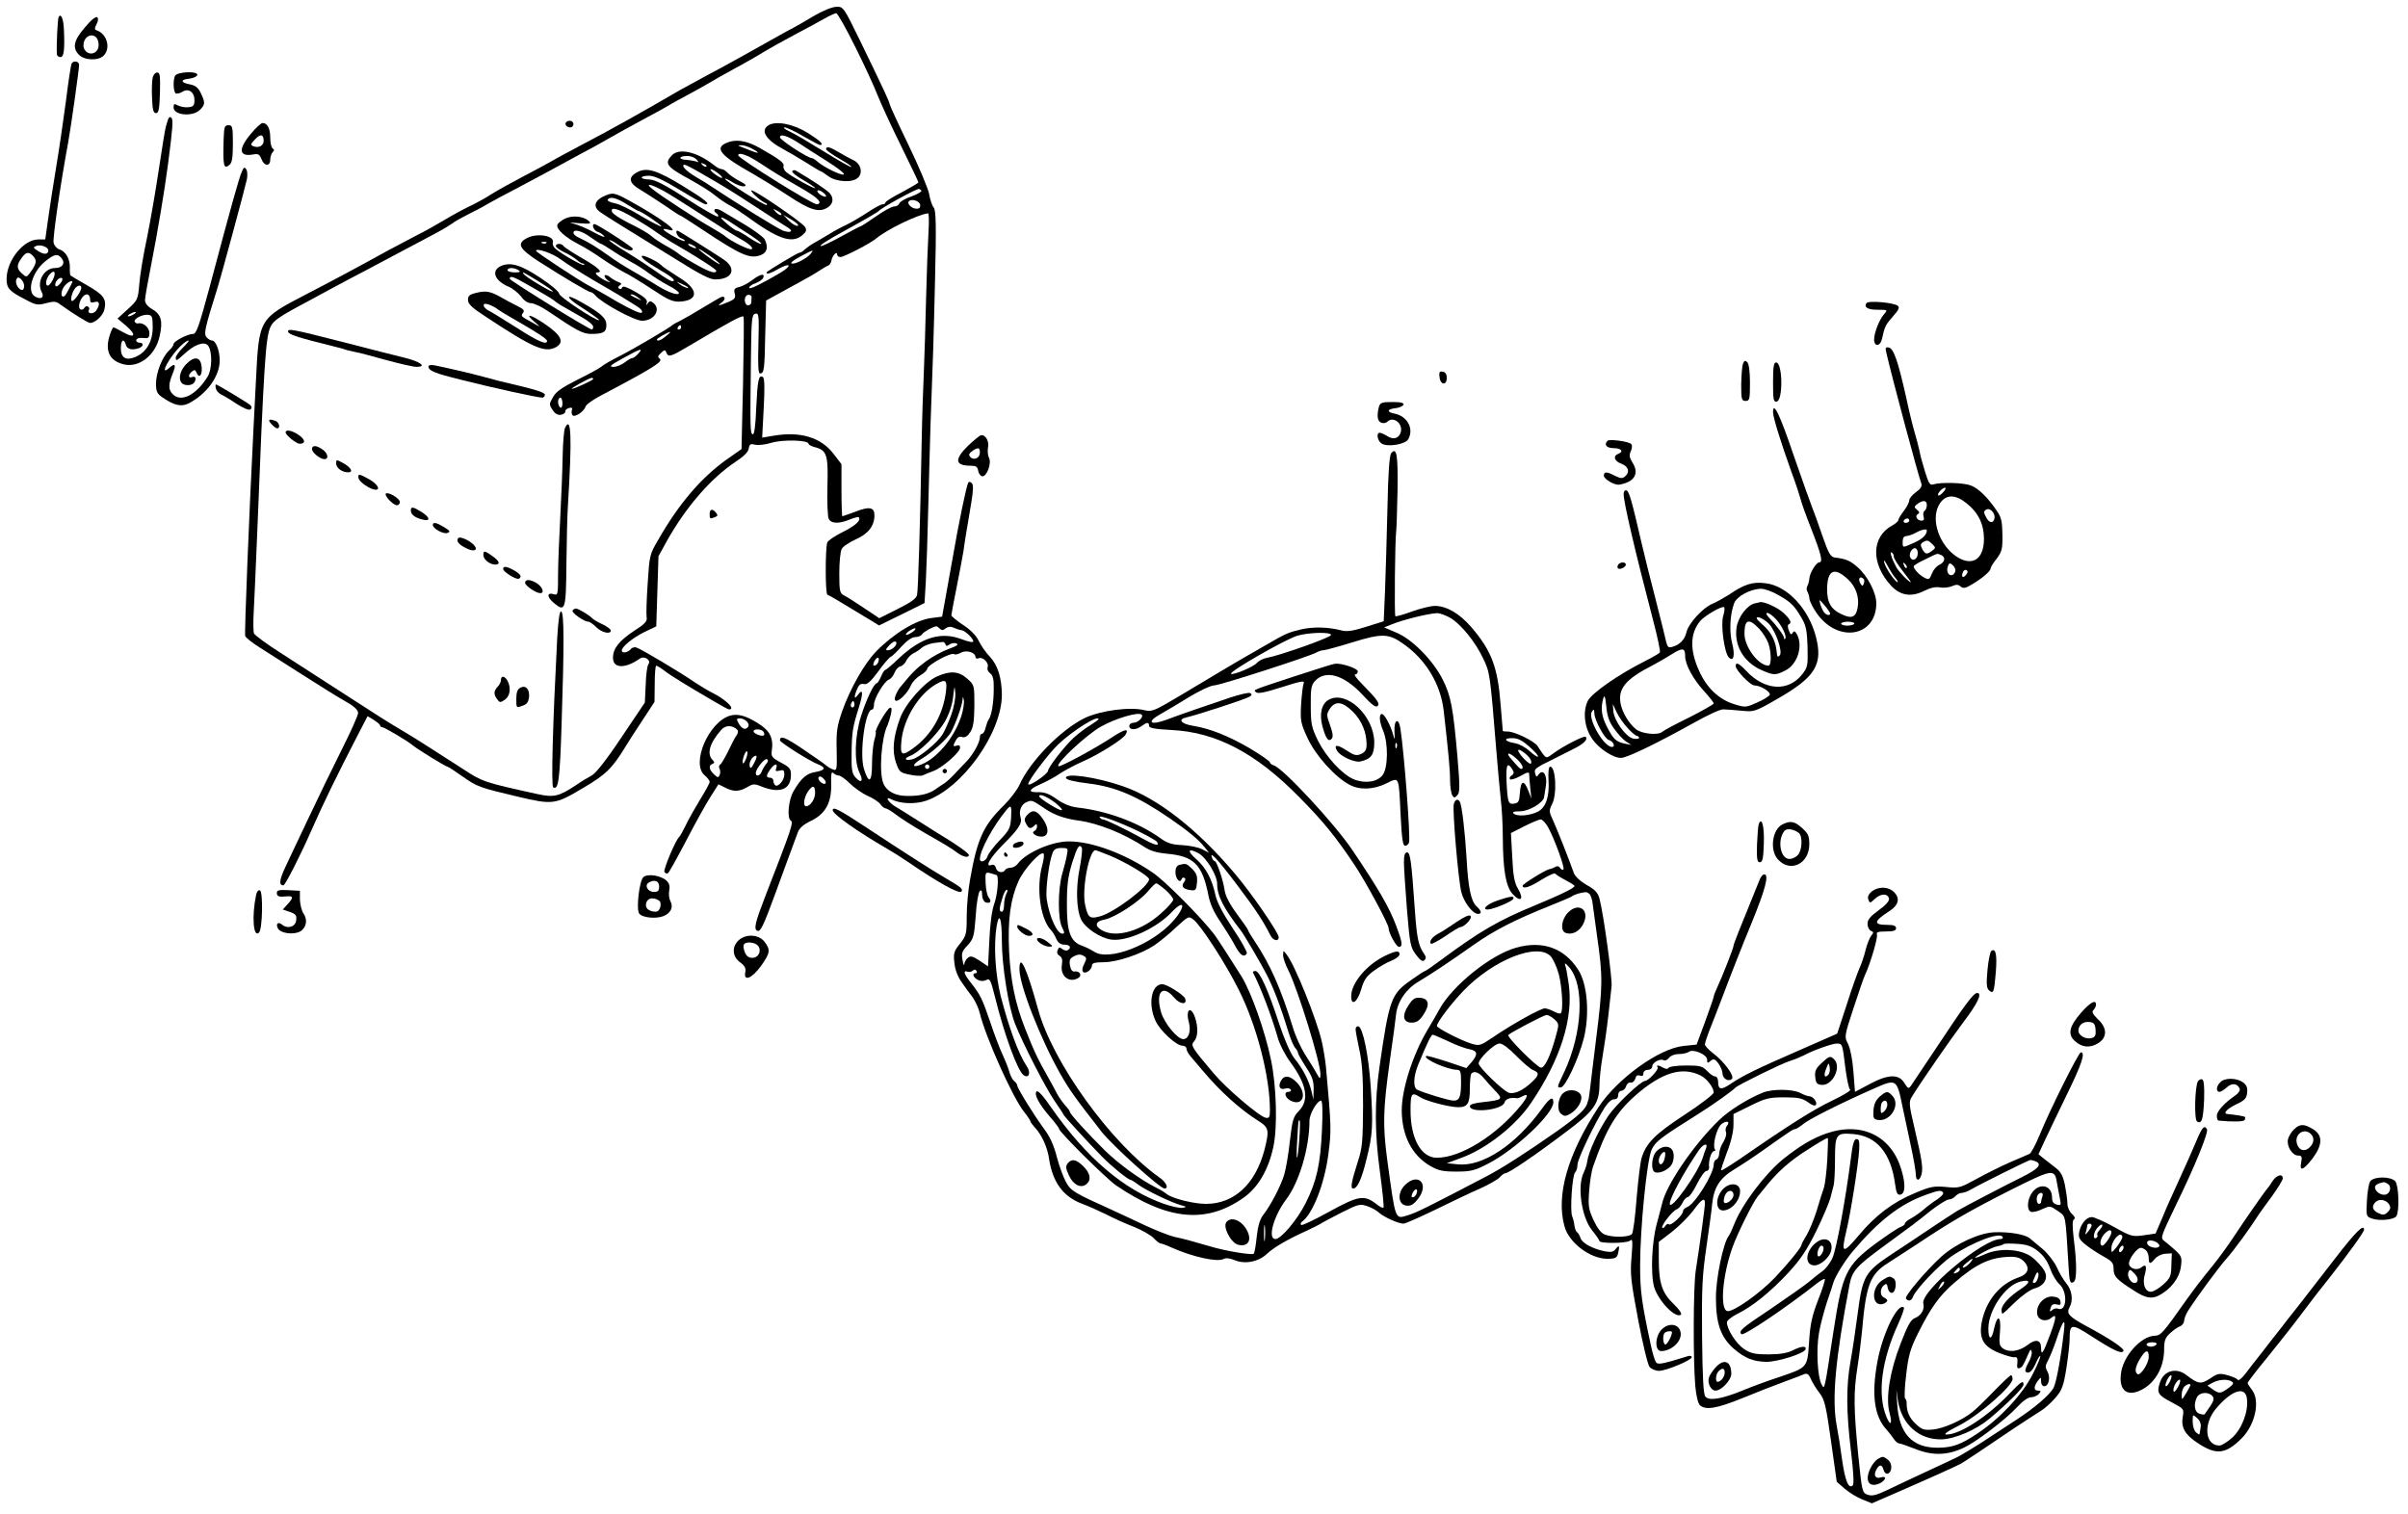 <?xml version="1.0" standalone="no"?>
<!DOCTYPE svg PUBLIC "-//W3C//DTD SVG 20010904//EN"
 "http://www.w3.org/TR/2001/REC-SVG-20010904/DTD/svg10.dtd">
<svg version="1.0" xmlns="http://www.w3.org/2000/svg"
 width="1096pt" height="689pt" viewBox="0 0 1096 689"
 preserveAspectRatio="xMidYMid meet">
<g transform="translate(0,689) scale(0.1,-0.1)"
fill="#000000" stroke="none">
<path d="M3700 6815 c-41 -25 -82 -48 -90 -52 -8 -4 -42 -22 -75 -41 -88 -50
-250 -140 -330 -182 -38 -21 -88 -48 -110 -60 -173 -101 -337 -192 -430 -240
-60 -32 -130 -69 -155 -84 -25 -14 -84 -46 -132 -71 -48 -25 -111 -60 -140
-78 -29 -19 -75 -44 -103 -57 -27 -13 -77 -40 -110 -60 -33 -20 -91 -53 -130
-72 -38 -20 -95 -50 -125 -66 -119 -66 -270 -147 -379 -203 -213 -111 -212
-109 -226 -389 -3 -63 -8 -160 -11 -215 -20 -389 -42 -939 -38 -950 3 -8 33
-32 67 -53 34 -22 121 -77 193 -123 72 -46 158 -100 192 -119 43 -24 61 -41
62 -55 0 -11 -34 -87 -76 -170 -41 -82 -108 -220 -148 -305 -40 -85 -88 -185
-105 -222 -30 -63 -33 -88 -11 -88 8 0 79 140 125 245 55 125 116 251 219 450
l39 75 28 -17 c16 -10 29 -21 29 -25 0 -4 4 -8 9 -8 10 0 115 -62 140 -83 20
-17 150 -97 158 -97 3 0 34 -20 69 -45 67 -47 77 -50 249 -91 161 -38 171 -37
297 38 106 62 135 91 196 191 9 16 43 68 74 115 l57 87 1 83 c0 45 3 82 7 82
3 0 20 -10 37 -23 28 -22 108 -71 225 -139 69 -40 71 -41 78 -34 10 9 -34 47
-82 71 -22 11 -62 35 -90 54 -58 40 -232 144 -257 153 -9 4 -22 1 -28 -8 -14
-15 -40 -19 -40 -5 0 17 50 58 103 84 l54 26 5 160 5 159 38 69 c86 154 201
287 313 361 38 25 58 45 60 61 3 19 8 22 28 17 14 -4 48 0 77 9 52 15 167 12
167 -5 0 -4 12 -11 27 -15 57 -14 63 -35 59 -179 -2 -72 1 -139 6 -148 11 -22
47 -23 95 -3 20 8 38 13 41 11 13 -14 -14 -39 -73 -68 -36 -18 -67 -39 -70
-48 -9 -33 -9 -234 1 -237 9 -3 61 -34 201 -119 l34 -21 104 51 103 51 6 100
c3 55 8 206 11 335 3 129 8 296 10 370 12 318 14 380 21 672 6 244 4 310 -6
323 -7 8 -17 36 -21 62 -5 26 -47 126 -94 223 -47 97 -85 180 -85 184 0 10
-35 84 -137 294 -73 150 -75 152 -106 151 -19 0 -63 -18 -107 -44z m192 -137
c42 -84 88 -184 103 -223 15 -38 63 -142 106 -229 43 -88 79 -162 79 -166 0
-3 -34 -23 -75 -45 -41 -21 -75 -42 -75 -47 0 -4 -6 -8 -13 -8 -7 0 -37 -16
-67 -36 -30 -20 -73 -45 -95 -56 -22 -10 -58 -29 -80 -43 -22 -13 -53 -32 -70
-41 -16 -9 -35 -23 -43 -30 -7 -8 -17 -14 -22 -14 -5 0 -39 -19 -77 -42 -83
-51 -77 -47 -71 -53 3 -3 26 6 51 21 56 31 64 16 10 -17 -85 -50 -143 -79
-143 -69 0 6 13 16 29 21 16 6 32 17 35 25 8 21 -13 17 -49 -10 -18 -14 -44
-28 -59 -32 -23 -5 -27 -11 -22 -30 5 -20 1 -26 -30 -39 -45 -19 -53 -19 -28
-1 20 15 14 33 -8 22 -7 -4 -42 -24 -78 -46 -36 -22 -81 -48 -100 -58 -19 -9
-37 -19 -40 -22 -10 -11 -177 -109 -240 -141 -36 -18 -73 -39 -83 -48 -9 -8
-59 -35 -110 -60 -69 -35 -97 -54 -110 -79 -18 -30 -18 -34 -2 -58 11 -17 23
-24 38 -22 12 2 21 9 20 15 -1 6 6 13 17 16 13 3 17 0 13 -9 -2 -7 -2 -18 2
-23 8 -14 52 14 60 38 2 9 33 31 67 49 246 130 289 157 270 170 -10 7 -8 12 7
26 16 15 19 15 24 1 9 -22 18 -20 104 31 182 108 240 140 247 133 3 -2 1 -139
-2 -304 l-7 -299 -71 -50 c-114 -82 -215 -200 -308 -363 -39 -66 -40 -72 -48
-198 -5 -71 -7 -140 -5 -153 4 -20 -6 -31 -59 -65 -67 -45 -94 -79 -94 -121 0
-49 55 -51 122 -4 20 15 54 -7 39 -26 -5 -6 -11 -48 -12 -93 l-4 -81 -107
-159 c-67 -101 -117 -164 -135 -173 -15 -8 -47 -27 -70 -43 -80 -53 -102 -58
-179 -41 -240 53 -247 55 -334 112 -191 123 -218 140 -280 177 -66 39 -99 60
-317 201 -67 43 -174 112 -237 153 -63 40 -117 80 -120 88 -3 7 -4 53 -1 101
3 48 9 200 15 337 31 789 39 910 61 957 12 28 41 48 166 114 37 20 91 49 118
64 28 15 97 52 155 82 104 55 213 113 320 170 30 16 62 36 70 42 8 7 40 25 70
40 30 15 71 36 90 48 19 11 82 45 140 75 58 31 128 68 155 83 28 15 84 46 125
68 41 21 104 56 140 77 36 20 101 57 145 80 44 23 96 52 115 63 19 12 60 34
90 50 30 16 71 39 90 50 19 12 73 42 120 68 47 25 108 60 135 77 28 17 91 52
140 78 50 26 110 59 135 73 25 14 50 26 56 26 6 0 45 -69 86 -152z m302 -656
c2 -4 -18 -16 -45 -26 -28 -9 -53 -24 -56 -32 -3 -8 -13 -14 -24 -14 -10 0
-47 -20 -82 -45 -36 -25 -67 -45 -70 -45 -2 0 -41 -20 -86 -45 -45 -25 -87
-45 -94 -45 -13 0 29 27 108 70 91 50 150 84 155 90 12 14 166 99 182 100 4 0
9 -4 12 -8z m-6 -64 c2 -12 -3 -18 -16 -18 -22 0 -46 23 -35 34 13 13 48 1 51
-16z m38 -125 c-3 -49 -8 -185 -11 -303 -3 -118 -7 -267 -10 -330 -3 -63 -8
-207 -10 -320 -7 -384 -16 -675 -21 -698 -3 -16 -26 -33 -88 -64 l-84 -42 -69
46 c-37 25 -78 51 -90 57 -21 11 -23 19 -23 102 0 50 5 99 11 110 5 11 34 30
64 44 57 25 85 61 85 110 0 36 -23 41 -86 16 -31 -11 -58 -21 -60 -21 -2 0 -4
53 -4 119 l0 118 -36 47 c-58 76 -153 104 -277 82 l-48 -8 7 134 c5 93 4 137
-4 142 -19 11 -24 -13 -30 -140 -3 -84 -9 -123 -16 -121 -12 4 -12 27 -8 356
2 170 4 189 20 193 16 4 17 -6 14 -134 -3 -98 -1 -138 7 -138 19 0 21 17 24
179 l4 153 49 27 c27 15 74 41 104 57 30 16 70 39 88 51 18 12 37 23 43 25 5
2 11 11 13 21 3 22 26 47 26 29 0 -7 7 -12 15 -12 17 0 140 64 165 86 48 40
186 107 234 113 4 1 5 -38 2 -86z m-537 -99 c-15 -18 -62 -44 -81 -44 -17 0
-1 14 47 39 48 25 51 26 34 5z m-268 -197 c-1 -4 -1 -14 -1 -22 0 -8 -7 -15
-15 -15 -15 0 -21 31 -8 44 8 8 25 3 24 -7z m-321 -137 c0 -5 -5 -10 -11 -10
-5 0 -7 5 -4 10 3 6 8 10 11 10 2 0 4 -4 4 -10z m-69 -40 c-22 -19 -41 -26
-41 -15 0 5 51 34 60 34 3 0 -6 -9 -19 -19z m-126 -80 c-10 -11 -22 -20 -27
-20 -6 0 -21 -9 -35 -20 -14 -11 -37 -20 -52 -20 -21 1 -12 8 44 39 81 45 95
49 70 21z m-205 -115 c0 -6 -86 -45 -97 -45 -9 1 78 49 90 50 4 0 7 -2 7 -5z
m-140 -111 c0 -14 -4 -23 -10 -19 -5 3 -10 15 -10 26 0 10 5 19 10 19 6 0 10
-12 10 -26z"/>
<path d="M3498 6320 c-39 -24 -12 -67 67 -109 22 -12 69 -39 104 -61 34 -22
65 -40 67 -40 3 0 18 -10 34 -22 37 -27 112 -31 136 -6 23 23 11 65 -24 80
-15 7 -44 23 -64 35 -40 24 -58 29 -58 14 0 -5 28 -25 63 -45 34 -19 57 -35
51 -36 -6 0 -62 32 -125 71 -63 39 -132 80 -154 90 -22 10 -33 19 -24 19 9 0
48 -18 85 -40 38 -22 72 -40 76 -40 21 0 2 19 -54 54 -67 42 -145 57 -180 36z
m142 -84 c19 -13 75 -49 123 -79 48 -30 84 -58 78 -61 -10 -7 -94 34 -121 59
-9 8 -20 15 -24 15 -19 0 -146 83 -146 95 0 18 37 6 90 -29z"/>
<path d="M3303 6238 c-51 -24 -21 -58 122 -138 33 -19 105 -63 160 -99 104
-69 143 -80 183 -55 24 16 28 41 9 64 -10 13 -82 61 -154 103 -6 4 -14 3 -17
-2 -3 -5 19 -23 49 -40 30 -17 55 -34 55 -37 0 -7 -109 53 -132 73 -9 8 -14
21 -12 27 5 14 -16 30 -109 83 -62 35 -112 41 -154 21z m117 -23 c40 -21 38
-27 -2 -11 -18 7 -40 16 -48 19 -12 4 -11 6 3 6 10 1 31 -6 47 -14z m-13 -37
c15 -7 48 -27 73 -44 25 -17 83 -53 130 -79 90 -51 120 -73 120 -87 0 -4 -6
-8 -12 -8 -22 0 -357 209 -358 223 0 10 15 9 47 -5z m353 -181 c0 -4 -9 -3
-20 3 -11 6 -20 15 -20 20 0 6 9 5 20 -2 11 -7 20 -16 20 -21z"/>
<path d="M3057 6182 c-34 -37 -24 -51 87 -111 43 -24 93 -55 110 -70 17 -14
47 -35 66 -45 19 -10 53 -32 75 -48 145 -106 208 -128 255 -90 20 17 23 24 14
39 -13 21 -236 174 -244 166 -6 -5 42 -48 62 -56 7 -2 11 -7 8 -10 -6 -7 -190
109 -190 119 0 3 16 -4 35 -16 19 -12 43 -20 52 -18 13 3 7 10 -23 25 -22 12
-46 29 -53 37 -8 9 -19 16 -26 16 -7 0 -23 8 -36 19 -78 61 -160 79 -192 43z
m114 -19 c8 -9 9 -14 3 -10 -6 3 -27 7 -47 9 -41 2 -40 18 2 18 16 0 35 -8 42
-17z m44 -31 c-3 -3 -11 0 -18 7 -9 10 -8 11 6 5 10 -3 15 -9 12 -12z m-25
-30 c109 -63 128 -74 255 -157 67 -44 131 -85 141 -91 28 -17 12 -26 -22 -14
-24 9 -224 133 -323 199 -13 9 -46 30 -74 46 -46 27 -71 55 -50 55 4 0 37 -17
73 -38z m80 -2 c14 -11 21 -20 15 -20 -5 0 -21 9 -35 20 -14 11 -20 20 -15 20
6 0 21 -9 35 -20z m286 -188 c-4 -3 -14 2 -24 12 -16 18 -16 18 6 6 13 -6 21
-14 18 -18z m75 -50 c-7 -2 -25 8 -40 23 l-26 27 39 -23 c22 -13 34 -25 27
-27z"/>
<path d="M2898 6105 c-41 -23 -35 -49 17 -79 25 -15 74 -47 110 -71 36 -25 67
-45 69 -45 3 0 47 -28 98 -62 182 -121 221 -138 271 -119 29 11 35 37 17 72
-6 10 -47 41 -91 67 -43 26 -90 54 -104 62 -13 8 -27 11 -32 7 -4 -5 -1 -12 7
-17 8 -5 11 -12 8 -16 -4 -3 -68 33 -142 81 -101 65 -145 87 -171 88 -45 1
-46 17 -1 17 24 0 65 -19 141 -65 59 -36 111 -65 116 -65 24 0 -1 21 -104 84
-120 73 -164 86 -209 61z m117 -81 c28 -15 106 -64 175 -109 69 -45 141 -90
160 -101 55 -30 82 -52 71 -58 -9 -6 -91 34 -121 59 -8 7 -37 25 -65 41 -56
31 -227 142 -265 173 -35 28 -14 26 45 -5z m303 -141 c15 -10 36 -24 47 -31
73 -45 108 -72 98 -72 -7 0 -32 14 -56 30 -25 17 -49 30 -53 30 -12 1 -81 59
-71 60 5 0 21 -8 35 -17z"/>
<path d="M2743 5994 c-36 -18 -42 -44 -17 -65 10 -8 61 -41 115 -74 54 -33
162 -100 240 -148 103 -65 150 -89 174 -89 80 0 100 50 37 92 -72 47 -204 130
-208 130 -14 0 0 -30 17 -35 11 -4 18 -9 15 -12 -5 -6 -96 44 -96 53 0 3 9 2
20 -1 67 -21 -29 51 -171 129 -74 41 -81 42 -126 20z m110 -34 c26 -16 50 -30
52 -30 11 0 105 -63 105 -70 0 -4 -40 16 -89 45 -48 30 -104 57 -124 60 -20 4
-34 11 -31 16 10 16 40 9 87 -21z m31 -61 c39 -23 85 -52 102 -65 17 -12 48
-33 70 -46 117 -67 204 -124 204 -130 0 -16 -30 -7 -92 28 -34 19 -70 41 -78
48 -8 7 -36 25 -62 39 -26 15 -53 33 -60 40 -19 16 -42 30 -114 66 -34 17 -65
38 -68 46 -10 26 25 17 98 -26z m276 -129 c8 -5 11 -10 5 -10 -5 0 -17 5 -25
10 -8 5 -10 10 -5 10 6 0 17 -5 25 -10z m116 -81 c3 -6 -17 6 -45 26 -28 20
-51 39 -51 41 0 7 88 -55 96 -67z"/>
<path d="M2574 5896 c-17 -8 -34 -21 -37 -29 -7 -19 36 -58 97 -89 22 -11 68
-39 101 -62 33 -23 80 -52 105 -65 25 -12 83 -48 130 -79 69 -46 91 -56 123
-55 83 4 88 51 12 101 -27 18 -58 38 -69 45 -10 6 -24 17 -30 23 -17 16 -79
45 -84 39 -7 -7 20 -27 85 -66 54 -31 73 -49 52 -49 -6 0 -37 18 -68 41 -31
22 -93 63 -139 91 -46 28 -81 52 -79 55 3 2 22 -7 42 -22 37 -25 65 -32 65
-17 0 7 -162 112 -174 112 -15 0 -4 -29 13 -35 11 -3 24 -12 31 -20 6 -8 -15
0 -46 17 -32 18 -74 35 -94 40 -24 5 -17 6 25 2 52 -4 58 -3 45 10 -23 21 -71
27 -106 12z m114 -86 c23 -16 44 -30 48 -30 3 0 24 -13 47 -28 23 -16 62 -39
87 -53 25 -13 63 -37 85 -54 22 -16 61 -41 88 -55 26 -13 47 -29 47 -33 0 -15
-46 1 -97 32 -26 17 -77 46 -113 67 -36 20 -87 53 -114 73 -49 35 -89 60 -133
80 -13 6 -23 15 -23 21 0 19 37 10 78 -20z m441 -226 c14 -12 -19 -1 -35 12
-18 14 -18 14 6 3 14 -6 27 -13 29 -15z"/>
<path d="M2400 5807 c-50 -25 -38 -49 52 -107 112 -72 227 -140 237 -140 5 0
14 -7 21 -15 28 -34 178 -115 212 -115 56 0 88 51 52 81 -13 10 -17 10 -26 -2
-8 -11 -9 -11 -4 3 4 13 -9 25 -51 49 -38 22 -58 29 -61 21 -2 -7 -8 -9 -14
-6 -6 4 -5 10 3 15 10 6 9 10 -6 15 -11 4 -28 14 -38 22 -9 8 -20 12 -24 9 -4
-4 2 -14 13 -23 17 -13 16 -13 -13 0 -33 17 -52 36 -34 36 28 0 4 22 -68 64
-44 25 -82 50 -86 56 -8 13 -35 13 -35 0 0 -6 17 -18 38 -28 20 -9 46 -25 56
-34 11 -10 24 -18 30 -18 5 0 7 -3 4 -6 -6 -5 -99 47 -130 74 -9 7 -14 20 -12
27 12 31 -69 46 -116 22z m87 -23 c-3 -3 -12 -4 -19 -1 -8 3 -5 6 6 6 11 1 17
-2 13 -5z m67 -76 c24 -18 89 -59 143 -91 54 -31 107 -63 118 -69 11 -7 42
-26 68 -42 31 -18 45 -32 38 -39 -6 -6 -45 12 -111 49 -55 33 -113 65 -128 73
-40 20 -242 153 -242 159 0 15 76 -11 114 -40z m352 -174 c18 -14 18 -14 -6
-3 -31 14 -36 19 -24 19 6 0 19 -7 30 -16z"/>
<path d="M2282 5680 c-49 -21 -32 -68 35 -96 18 -8 42 -28 55 -44 13 -19 31
-30 45 -30 13 0 50 -17 81 -39 127 -86 155 -101 193 -101 55 0 69 8 69 41 0
30 -24 53 -113 103 -80 46 -75 23 7 -28 42 -27 75 -51 73 -53 -9 -8 -182 106
-182 120 0 9 -38 41 -85 72 -87 58 -135 73 -178 55z m78 -20 c11 -7 7 -10 -17
-10 -18 0 -33 5 -33 10 0 13 30 13 50 0z m98 -55 c34 -21 61 -40 58 -42 -5 -5
-125 67 -133 80 -7 12 -7 12 75 -38z m-98 12 c14 -8 41 -23 61 -34 20 -12 47
-27 60 -35 13 -7 32 -19 41 -26 16 -14 29 -21 126 -76 29 -16 52 -35 52 -43 0
-7 -3 -13 -6 -13 -13 0 -374 223 -374 231 0 12 11 11 40 -4z"/>
<path d="M2168 5557 c-31 -7 -38 -14 -38 -32 0 -19 18 -36 83 -78 212 -140
267 -164 316 -138 41 22 27 54 -46 104 -70 48 -100 54 -48 10 24 -20 25 -23 5
-11 -14 8 -35 20 -48 27 -18 10 -21 15 -12 26 9 11 4 18 -27 33 -21 10 -54 28
-73 39 -48 27 -69 31 -112 20z m92 -71 c8 -7 49 -32 90 -55 99 -57 140 -84
140 -93 0 -20 -42 -2 -138 60 -59 37 -115 72 -126 77 -30 15 -34 39 -5 30 13
-4 31 -13 39 -19z"/>
<path d="M1312 5378 c4 -11 50 -26 196 -62 63 -16 54 -14 72 -20 8 -2 26 -6
40 -9 14 -2 76 -19 138 -36 62 -17 124 -31 138 -31 48 0 19 23 -52 41 -38 9
-167 42 -287 73 -231 59 -251 63 -245 44z"/>
<path d="M1950 5222 c0 -19 27 -31 150 -61 133 -34 347 -81 368 -81 6 0 12 6
12 13 0 11 -41 24 -205 62 -11 3 -45 12 -75 20 -54 15 -167 41 -222 52 -16 3
-28 1 -28 -5z"/>
<path d="M1235 4960 c10 -11 22 -20 27 -20 15 0 9 28 -8 34 -30 11 -37 6 -19
-14z"/>
<path d="M2572 4943 c-5 -10 -10 -67 -11 -128 -1 -60 -6 -186 -11 -280 -5 -93
-10 -212 -10 -263 0 -87 -1 -93 -19 -87 -32 10 -33 -12 -1 -39 53 -44 56 -35
58 177 1 106 4 226 7 267 19 313 15 410 -13 353z"/>
<path d="M1300 4922 c0 -13 49 -52 64 -52 28 0 26 19 -3 39 -29 21 -61 28 -61
13z"/>
<path d="M1420 4846 c0 -16 37 -46 57 -46 21 0 15 28 -9 44 -28 20 -48 20 -48
2z"/>
<path d="M1530 4780 c0 -20 27 -40 55 -40 25 0 13 22 -23 42 -31 17 -32 17
-32 -2z"/>
<path d="M1632 4713 c3 -17 53 -51 76 -52 26 -2 10 26 -27 47 -47 26 -53 27
-49 5z"/>
<path d="M1756 4643 c-8 -9 34 -53 51 -53 7 0 13 7 13 15 0 16 -54 48 -64 38z"/>
<path d="M1870 4566 c0 -18 19 -33 53 -41 38 -10 35 10 -5 35 -39 24 -48 25
-48 6z"/>
<path d="M1970 4500 c0 -16 49 -43 67 -36 14 6 11 10 -15 26 -36 22 -52 25
-52 10z"/>
<path d="M2085 4440 c-9 -14 2 -28 36 -45 34 -18 57 -11 38 12 -20 23 -67 44
-74 33z"/>
<path d="M2200 4364 c0 -20 28 -43 53 -44 26 0 21 16 -12 39 -35 25 -41 26
-41 5z"/>
<path d="M2290 4300 c0 -13 61 -51 72 -44 14 9 9 19 -21 37 -33 19 -51 22 -51
7z"/>
<path d="M2390 4237 c0 -13 50 -47 69 -47 20 0 11 27 -14 44 -29 19 -55 21
-55 3z"/>
<path d="M2606 4111 c-6 -10 53 -51 72 -51 6 0 22 -11 36 -25 25 -25 66 -34
66 -15 0 6 -17 18 -37 28 -21 9 -42 22 -48 28 -14 15 -63 44 -74 44 -5 0 -12
-4 -15 -9z"/>
<path d="M2536 3983 c-20 -385 -28 -671 -18 -677 24 -14 30 35 38 284 12 364
12 512 -2 517 -7 2 -13 -38 -18 -124z"/>
<path d="M2280 3794 c0 -8 -7 -22 -15 -30 -18 -19 -19 -35 -2 -57 11 -16 14
-16 35 -2 24 17 29 54 12 86 -13 23 -30 25 -30 3z"/>
<path d="M2367 3759 c-12 -7 -17 -22 -17 -49 0 -44 -1 -44 32 -31 17 6 24 18
26 39 3 36 -16 55 -41 41z"/>
<path d="M267 6813 c-5 -8 -11 -143 -8 -170 0 -7 8 -13 16 -13 16 0 20 33 16
125 -2 48 -13 76 -24 58z"/>
<path d="M387 6766 c-52 -60 -59 -94 -27 -126 26 -26 90 -27 113 -2 32 35 13
98 -33 114 -10 3 -10 9 -1 27 8 14 9 27 4 32 -6 6 -28 -11 -56 -45z m61 -71
c3 -19 -2 -33 -14 -42 -23 -17 -54 1 -54 30 0 53 62 64 68 12z"/>
<path d="M326 6601 c-3 -5 -15 -82 -26 -172 -12 -90 -32 -227 -45 -304 -13
-77 -29 -182 -36 -232 l-13 -93 -32 0 c-67 0 -144 -96 -144 -180 0 -42 12 -56
87 -94 46 -25 55 -26 93 -16 35 9 45 9 63 -5 57 -41 127 -85 137 -85 23 0 59
33 65 61 11 48 -3 67 -78 110 -40 23 -74 43 -76 45 -2 2 -4 18 -3 36 1 39 -19
74 -48 83 -11 3 -23 17 -26 30 -5 19 31 266 66 455 12 65 50 334 50 355 0 16
-25 21 -34 6z m-106 -851 c0 -19 -20 -20 -46 -3 -24 15 -25 17 -8 24 20 7 54
-6 54 -21z m-68 -27 c17 -19 14 -34 -14 -73 -17 -23 -18 -23 -38 -5 -25 22
-25 39 -2 70 20 29 34 31 54 8z m128 -8 c19 -23 4 -45 -29 -45 -51 0 -86 -63
-61 -110 13 -24 -3 -35 -30 -20 -39 21 -15 109 43 158 44 36 59 39 77 17z
m-41 -101 c-7 -13 -16 -24 -21 -24 -14 0 -9 33 9 52 22 25 30 5 12 -28z m-129
-25 c0 -11 -4 -19 -9 -19 -16 0 -33 30 -27 46 5 13 9 14 21 4 8 -7 15 -21 15
-31z m163 9 c-10 -11 -19 -15 -21 -8 -5 15 18 41 30 34 5 -3 1 -15 -9 -26z
m55 5 c-24 -49 -32 -63 -40 -63 -14 0 -9 33 9 52 16 18 38 25 31 11z m42 -23
c0 -16 -31 -60 -42 -60 -10 0 -1 38 14 58 13 15 28 16 28 2z m40 -51 c0 -16 4
-19 20 -14 24 8 27 -12 7 -40 -13 -17 -43 -13 -32 5 3 5 1 11 -4 14 -5 4 -12
2 -16 -4 -9 -15 -25 -12 -25 6 0 24 19 54 35 54 8 0 15 -9 15 -21z"/>
<path d="M695 6537 c-3 -12 -5 -54 -3 -92 2 -54 6 -70 18 -70 12 0 16 18 18
93 2 77 0 92 -12 92 -9 0 -18 -10 -21 -23z"/>
<path d="M796 6544 c-9 -24 -7 -72 4 -79 5 -3 18 0 30 7 28 18 55 -1 55 -38 0
-24 -5 -30 -27 -32 -15 -2 -36 2 -48 8 -17 9 -20 8 -20 -9 0 -36 87 -44 120
-11 24 24 25 32 4 76 -12 25 -24 35 -50 40 -43 8 -44 22 -2 26 17 2 33 9 36
16 6 20 -94 16 -102 -4z"/>
<path d="M765 6347 c-3 -9 -7 -24 -10 -33 -3 -9 -17 -93 -31 -188 -14 -94 -38
-235 -54 -314 -17 -78 -33 -175 -36 -215 -6 -70 -7 -73 -52 -114 l-47 -43 40
-34 c48 -41 39 -59 -15 -28 -21 12 -41 22 -44 22 -2 0 -9 -14 -15 -31 -25 -73
-5 -120 60 -137 71 -19 148 41 166 130 15 67 6 97 -33 120 -23 13 -34 28 -34
42 0 13 14 90 30 171 25 126 60 333 75 450 21 162 24 200 15 209 -6 6 -11 3
-15 -7z m-155 -887 c-8 -5 -19 -10 -25 -10 -5 0 -3 5 5 10 8 5 20 10 25 10 6
0 3 -5 -5 -10z m85 -60 c0 -65 -29 -114 -79 -135 -43 -18 -66 -4 -66 40 0 38
14 47 23 15 5 -20 30 -26 61 -14 20 8 21 24 1 24 -8 0 -15 5 -15 10 0 10 13
14 43 11 12 -2 17 5 17 23 0 25 -28 49 -51 44 -6 -2 -13 2 -16 8 -5 13 35 34
62 31 17 -2 20 -9 20 -57z"/>
<path d="M2577 6334 c-9 -10 2 -24 19 -24 8 0 14 7 14 15 0 15 -21 21 -33 9z"/>
<path d="M1142 6281 c-59 -70 -55 -106 11 -94 22 4 28 1 37 -21 12 -33 40 -35
40 -3 0 13 5 28 11 34 8 8 8 13 0 17 -6 4 -11 26 -11 50 0 41 -13 66 -35 66
-7 0 -31 -22 -53 -49z m58 -32 c0 -22 -22 -34 -46 -25 -15 6 -14 9 6 31 25 27
40 25 40 -6z"/>
<path d="M1018 6258 c-4 -124 0 -141 27 -118 11 9 15 33 15 96 0 77 -2 84 -20
84 -18 0 -20 -7 -22 -62z"/>
<path d="M1101 6109 c-12 -25 -48 -154 -147 -526 -48 -178 -60 -213 -75 -213
-25 0 -88 -33 -89 -46 0 -6 -9 -19 -20 -29 -31 -28 -60 -102 -60 -151 0 -35 5
-46 28 -62 55 -38 87 -45 121 -28 83 43 141 124 141 195 0 46 -18 91 -35 91
-7 0 -18 7 -25 15 -13 16 -8 40 47 215 19 59 129 467 137 505 3 17 2 37 -3 44
-8 12 -12 10 -20 -10z m-269 -802 c-18 -18 -32 -38 -32 -45 0 -17 4 -15 39 17
44 41 88 58 106 40 22 -22 22 -110 -1 -145 -52 -83 -120 -117 -158 -78 -20 19
-20 45 -1 91 18 43 13 53 -15 28 -30 -27 -25 0 10 50 27 39 65 75 79 75 3 0
-9 -15 -27 -33z"/>
<path d="M847 5232 c-36 -38 -38 -88 -3 -94 26 -5 46 7 46 29 0 7 -7 10 -15 7
-19 -8 -20 10 -1 25 10 9 15 8 20 -4 11 -30 27 -15 24 23 -4 48 -32 54 -71 14z"/>
<path d="M8495 5510 c-12 -19 6 -30 52 -30 44 0 45 -1 30 -18 -22 -24 -47 -86
-47 -117 0 -34 28 -33 36 3 12 56 17 65 50 102 26 29 31 40 22 48 -19 15 -135
25 -143 12z"/>
<path d="M8586 5283 c24 -106 146 -561 159 -594 4 -12 -3 -24 -24 -39 -17 -12
-31 -29 -31 -37 0 -9 -11 -31 -25 -49 -14 -18 -25 -37 -25 -42 0 -5 -12 -15
-26 -23 -97 -52 -100 -174 -6 -276 42 -44 91 -52 149 -23 30 15 54 20 74 16
16 -3 40 0 54 6 18 8 28 8 39 -2 13 -10 22 -8 53 11 46 27 83 59 83 71 0 5 12
26 28 45 24 33 27 44 26 110 -1 61 -5 79 -27 110 -42 61 -80 98 -116 113 -33
13 -136 16 -172 5 -15 -5 -21 6 -37 57 -11 35 -23 79 -26 98 -4 19 -14 55 -21
80 -8 25 -26 99 -40 165 -36 160 -56 219 -78 223 -15 3 -17 -1 -11 -25z m259
-633 c-10 -11 -20 -18 -23 -15 -7 6 18 35 31 35 5 0 2 -9 -8 -20z m106 -51
c53 -42 79 -95 79 -162 0 -100 -61 -131 -138 -71 -75 61 -105 173 -61 235 28
39 69 39 120 -2z m-181 -8 c0 -11 -5 -23 -10 -26 -6 -4 -8 -15 -5 -26 4 -13 2
-19 -9 -19 -20 0 -32 20 -17 30 9 5 8 10 -4 20 -14 11 -13 14 2 26 26 19 43
17 43 -5z m308 -60 c-5 -25 -24 -23 -38 4 -12 23 -12 28 0 35 17 11 42 -16 38
-39z m-388 -11 c0 -5 -7 -10 -16 -10 -8 0 -12 5 -9 10 3 6 10 10 16 10 5 0 9
-4 9 -10z m80 -44 c0 -20 -19 -39 -57 -56 -56 -25 -53 -25 -53 5 0 17 6 25 18
25 9 1 28 7 42 15 24 14 50 19 50 11z m25 -63 c16 -16 16 -17 -1 -30 -24 -18
-31 -17 -45 8 -9 17 -8 23 2 30 20 12 25 11 44 -8z m-67 -49 c-4 -23 -26 -30
-34 -10 -8 20 15 51 29 37 5 -5 7 -17 5 -27z m-108 -9 c0 -7 18 -36 40 -64 22
-28 39 -51 37 -51 -9 0 -55 48 -66 68 -21 39 -32 74 -21 67 6 -3 10 -12 10
-20z m214 9 c23 -9 19 -33 -7 -45 -13 -6 -28 -24 -34 -40 -11 -28 -14 -29 -35
-18 -23 12 -47 38 -48 51 0 4 24 19 53 32 61 30 52 27 71 20z m-206 -106 c8
-10 12 -18 9 -18 -11 0 -55 64 -61 90 -4 15 2 10 15 -15 12 -22 28 -48 37 -57z
m50 47 c-3 -3 -9 2 -12 12 -6 14 -5 15 5 6 7 -7 10 -15 7 -18z m222 -11 c0 -7
-5 -16 -11 -20 -17 -10 -32 12 -24 36 5 17 10 19 21 9 8 -6 14 -17 14 -25z
m49 -20 c-14 -18 -24 -11 -15 11 3 9 11 13 16 10 8 -5 7 -11 -1 -21z"/>
<path d="M7933 5234 c-4 -10 -7 -53 -8 -94 0 -68 2 -75 20 -75 18 0 20 7 20
82 0 51 -5 87 -12 94 -10 10 -14 8 -20 -7z"/>
<path d="M8070 5149 c0 -79 2 -90 17 -87 29 6 27 178 -3 178 -11 0 -14 -20
-14 -91z"/>
<path d="M6552 5173 c4 -36 33 -39 33 -3 0 16 -6 26 -18 28 -15 3 -18 -2 -15
-25z"/>
<path d="M982 5123 c2 -10 12 -22 23 -28 12 -5 45 -25 73 -44 35 -22 57 -30
63 -24 6 6 5 13 -3 20 -18 14 -149 93 -155 93 -2 0 -3 -8 -1 -17z"/>
<path d="M6276 5038 c-10 -40 -7 -66 11 -72 9 -4 21 -2 27 4 28 28 74 -9 61
-49 -8 -27 -34 -34 -61 -16 -13 8 -28 15 -34 15 -18 0 -10 -39 10 -50 29 -16
108 -2 120 21 26 48 -4 104 -62 116 -38 7 -35 21 4 25 17 2 33 9 36 16 3 8
-12 12 -51 12 -48 0 -55 -3 -61 -22z"/>
<path d="M8070 5013 c0 -22 35 -136 84 -272 21 -56 39 -113 42 -125 2 -11 24
-73 49 -136 45 -115 53 -150 35 -150 -14 0 -44 -50 -45 -75 -1 -11 -5 -26 -9
-33 -4 -7 -4 -17 0 -24 4 -7 9 -22 10 -35 2 -13 17 -42 34 -66 97 -136 270
-105 270 47 0 48 -40 125 -85 164 -34 30 -52 38 -103 44 -20 3 -29 17 -57 98
-18 52 -38 109 -45 125 -7 17 -45 124 -85 239 -63 187 -95 254 -95 199z m342
-761 c35 -32 52 -83 43 -128 -7 -41 -25 -51 -64 -34 -56 23 -76 55 -75 122 2
85 34 98 96 40z m71 2 c3 -3 3 -13 0 -21 -5 -12 -7 -12 -14 -1 -15 23 -4 40
14 22z m-153 -156 c0 -12 -17 -9 -28 5 -5 6 -13 23 -17 37 -6 24 -6 24 19 -5
14 -16 25 -33 26 -37z m110 -46 c0 -5 -13 -9 -30 -10 -16 0 -30 4 -30 9 0 5
14 9 30 9 17 0 30 -4 30 -8z"/>
<path d="M4407 4862 c-65 -64 -61 -92 13 -92 22 0 29 -5 32 -22 2 -13 10 -24
18 -26 21 -4 45 61 31 85 -5 10 -7 31 -4 46 6 28 -11 58 -31 56 -6 0 -32 -22
-59 -47z m53 -32 c0 -25 -27 -37 -43 -21 -9 10 -8 16 7 27 27 19 36 18 36 -6z"/>
<path d="M7317 4884 c-18 -18 -5 -34 28 -34 35 0 47 -16 20 -26 -25 -10 -17
-34 15 -45 32 -12 40 -38 16 -58 -11 -10 -21 -9 -45 3 -38 20 -51 20 -51 1 0
-16 49 -45 71 -41 68 12 91 50 60 99 -15 24 -17 35 -8 54 6 14 7 27 1 32 -12
12 -98 23 -107 15z"/>
<path d="M6332 4827 c-8 -9 -14 -93 -17 -248 -3 -129 -8 -298 -11 -376 l-6
-141 -80 -25 c-59 -19 -87 -23 -111 -17 -61 16 -128 18 -185 5 -59 -14 -67
-17 -167 -75 -33 -19 -72 -42 -87 -50 -27 -15 -65 -38 -298 -177 -116 -69
-127 -74 -160 -66 -65 17 -200 -1 -272 -35 -108 -52 -251 -198 -298 -305 -11
-23 -42 -64 -70 -92 -94 -92 -122 -152 -155 -340 -8 -44 -15 -119 -15 -166 0
-81 -2 -88 -31 -125 -28 -35 -30 -44 -25 -88 3 -31 16 -63 33 -87 15 -22 38
-53 51 -70 12 -18 27 -50 32 -73 27 -109 149 -382 201 -447 16 -20 29 -40 29
-43 0 -4 9 -16 20 -28 32 -34 58 -92 65 -144 16 -105 64 -171 149 -203 28 -10
78 -33 111 -49 33 -17 90 -43 127 -57 37 -15 77 -38 89 -51 12 -13 26 -24 31
-24 4 0 27 -8 51 -19 97 -43 207 -67 236 -52 10 6 28 4 50 -5 48 -20 109 -8
148 29 31 29 92 65 183 106 25 12 52 25 60 30 8 6 52 29 97 52 78 39 83 40
118 28 20 -7 44 -21 54 -31 22 -19 86 -48 109 -48 8 0 74 29 146 64 72 35 163
79 203 96 40 18 80 41 89 51 9 11 22 19 27 19 14 0 131 79 270 184 131 97 156
132 157 217 0 26 6 84 14 130 8 46 20 129 26 184 6 55 13 116 15 135 4 33 -36
327 -55 400 -8 27 -20 41 -59 62 -30 18 -52 38 -58 55 -23 65 -77 201 -95 240
-18 38 -18 44 -4 72 24 45 17 174 -9 171 -6 0 -9 -25 -7 -60 5 -77 -12 -126
-49 -145 -35 -18 -95 -23 -110 -8 -7 7 2 10 29 10 41 0 107 39 110 65 1 7 5
30 8 51 8 46 -12 79 -32 53 -10 -15 -12 -14 -17 4 -5 20 0 24 86 66 17 9 56
28 85 43 50 24 71 45 59 57 -6 7 -102 -42 -145 -74 -32 -24 -33 -24 -48 -6 -8
10 -19 27 -25 37 -13 22 -104 67 -136 67 -13 0 -23 1 -23 3 0 1 -5 55 -10 120
-13 170 -41 245 -134 353 -54 62 -111 95 -164 96 -21 0 -68 -12 -107 -26 -38
-14 -71 -23 -74 -21 -5 5 -2 344 4 390 2 17 4 101 6 188 2 157 -4 194 -29 164z
m270 -750 c49 -30 113 -109 148 -183 31 -64 32 -68 60 -414 6 -74 15 -174 20
-221 6 -47 10 -128 10 -180 1 -153 14 -226 46 -260 36 -38 51 -22 24 24 -17
28 -23 59 -27 146 l-6 109 61 31 c34 17 67 31 75 31 7 0 23 -17 34 -37 30 -56
76 -183 69 -191 -4 -3 -11 0 -15 7 -6 9 -14 10 -22 5 -8 -5 -19 -9 -26 -10
-18 -3 -123 -68 -123 -76 0 -17 34 -6 87 28 31 19 59 32 62 27 3 -4 23 -17 44
-28 21 -11 41 -23 43 -27 5 -8 -56 -38 -186 -92 -158 -65 -246 -116 -416 -242
-40 -30 -75 -54 -78 -54 -3 0 -31 -18 -63 -41 -91 -63 -100 -87 -144 -394 -23
-160 -22 -303 1 -473 12 -90 20 -166 17 -169 -3 -3 -18 4 -32 16 -56 43 -81
39 -214 -34 -67 -37 -125 -65 -129 -61 -3 4 -2 10 3 14 50 35 103 172 121 307
14 110 14 123 -11 399 -3 32 -12 84 -19 116 -25 105 -123 349 -160 395 -15 20
-15 20 -16 -3 0 -12 11 -45 25 -71 43 -87 146 -419 145 -472 -1 -23 -2 -22
-18 6 -9 17 -33 55 -52 85 -19 30 -45 86 -56 125 -55 177 -102 284 -175 393
-16 24 -29 46 -29 49 0 3 -23 36 -51 74 -32 43 -52 82 -55 106 -7 48 -36 133
-45 133 -4 0 -9 7 -12 14 -15 38 26 -6 112 -120 86 -114 119 -164 153 -231 12
-25 38 -31 38 -9 0 20 -124 201 -201 291 -169 200 -350 342 -508 396 -120 42
-267 63 -259 37 3 -8 41 -17 99 -24 127 -15 226 -58 376 -161 80 -55 131 -97
157 -131 l19 -24 -31 16 c-17 9 -58 17 -91 19 -48 2 -69 9 -103 34 -99 70
-240 122 -373 137 -34 4 -65 17 -95 38 -33 24 -55 32 -82 32 -51 -2 -48 12 7
36 25 11 65 32 88 48 23 15 71 41 106 56 75 33 182 101 194 122 17 29 -2 26
-55 -8 -81 -54 -239 -139 -250 -136 -19 7 128 145 194 181 65 37 171 68 184
54 11 -10 -16 -37 -37 -37 -11 0 -19 -7 -19 -15 0 -19 30 -19 56 0 24 18 34
19 34 1 0 -10 25 -15 103 -19 203 -10 384 -105 581 -306 108 -109 166 -180
253 -311 50 -75 153 -266 153 -284 0 -22 35 -86 47 -86 19 0 16 21 -12 95 -31
84 -82 171 -200 346 -81 120 -314 371 -357 385 -10 3 -18 9 -18 14 0 5 -42 34
-92 64 -94 55 -181 90 -257 102 -57 9 -72 30 -29 39 45 10 263 81 284 93 12 7
13 11 5 17 -7 4 -49 -6 -94 -21 -102 -34 -241 -82 -287 -100 -76 -28 -94 -11
-27 26 23 13 81 47 129 77 48 29 99 53 114 53 25 0 432 131 466 150 10 6 24
10 31 10 8 0 67 16 132 36 136 42 166 41 234 -8 101 -71 168 -182 182 -303 22
-195 29 -268 29 -317 0 -29 5 -60 10 -68 8 -13 11 -13 23 0 12 13 12 39 1 170
-20 230 -30 282 -68 358 -45 88 -140 184 -212 213 l-54 23 32 13 c50 21 167
50 208 52 14 0 41 -10 62 -22z m-544 -78 c-4 -12 -237 -94 -290 -103 -18 -3
-39 -14 -48 -24 -13 -17 -109 -57 -117 -49 -9 10 244 155 301 173 53 16 159
18 154 3z m-1058 -383 c0 -2 -17 -14 -37 -27 -21 -12 -55 -38 -77 -58 -43 -40
-116 -135 -116 -150 0 -6 -20 -24 -45 -41 -25 -17 -45 -26 -45 -19 0 16 91
137 137 181 65 62 183 136 183 114z m1961 -125 c24 -21 42 -41 39 -45 -3 -3
-20 9 -38 25 -18 17 -48 33 -67 36 -47 8 -55 23 -12 23 26 0 45 -10 78 -39z
m3 -54 c6 -9 7 -19 4 -23 -7 -7 -57 45 -58 60 0 12 41 -17 54 -37z m-60 -2
c24 -22 34 -45 20 -45 -6 0 -15 9 -48 48 -26 30 -5 28 28 -3z m-20 -48 c8 -13
7 -20 -4 -27 -8 -5 -11 -12 -7 -17 5 -4 26 3 48 15 29 17 39 19 39 9 0 -8 2
-36 5 -63 l5 -49 -13 34 c-20 52 -35 50 -39 -6 -3 -41 -6 -48 -26 -51 -27 -4
-30 3 -35 101 -3 77 4 91 27 54z m-2084 -149 c23 -18 38 -34 32 -36 -11 -3
-102 54 -102 63 0 14 31 1 70 -27z m-41 -31 c40 -27 89 -44 149 -52 91 -12
209 -60 302 -121 25 -17 57 -26 100 -30 124 -11 162 -48 190 -189 8 -41 26
-79 54 -120 22 -33 52 -81 66 -107 24 -46 42 -59 55 -38 3 5 -25 57 -64 114
-47 71 -73 121 -80 156 -15 69 -43 121 -86 159 -44 38 -38 53 10 27 36 -20 85
-100 85 -140 0 -54 29 -110 107 -211 15 -19 81 -131 115 -195 32 -61 63 -140
103 -270 9 -30 23 -62 30 -70 8 -8 13 -19 13 -23 0 -5 16 -33 36 -64 29 -44
36 -64 35 -102 l-1 -46 -9 38 c-11 48 -39 102 -78 150 -19 25 -44 83 -70 160
-49 151 -88 237 -107 237 -8 0 -13 -3 -11 -7 34 -65 84 -196 112 -294 8 -31
35 -83 59 -115 74 -101 86 -171 38 -221 -26 -26 -30 -41 -41 -136 -6 -58 -18
-128 -26 -154 -15 -51 -62 -141 -96 -184 -14 -18 -24 -50 -29 -98 -4 -40 -10
-75 -14 -78 -7 -7 -127 12 -196 33 -92 27 -123 35 -165 44 -22 5 -83 29 -135
53 -52 25 -120 56 -150 70 -173 78 -186 86 -208 126 -12 22 -31 73 -42 115
-13 52 -31 92 -59 129 -47 64 -121 184 -121 196 0 5 -6 14 -14 20 -8 7 -17 24
-21 39 -4 15 -18 52 -32 82 -14 30 -39 96 -55 145 -36 106 -46 127 -87 179
-33 41 -40 61 -17 53 7 -3 18 -1 24 5 6 6 12 6 16 -1 4 -6 2 -11 -3 -11 -18 0
-12 -19 9 -30 13 -7 26 -7 39 -1 16 9 20 2 41 -82 42 -170 103 -335 130 -352
24 -15 33 13 13 42 -37 55 -81 175 -118 318 -25 101 -33 231 -19 318 12 70 24
37 24 -66 0 -112 30 -301 60 -377 34 -87 138 -290 179 -350 23 -33 41 -61 41
-63 0 -5 114 -129 175 -191 43 -44 119 -106 130 -106 3 0 21 -11 38 -24 36
-26 147 -79 192 -92 27 -7 28 -8 7 -12 -12 -2 -49 6 -81 17 -185 64 -356 210
-516 439 -36 53 -61 80 -67 74 -13 -13 11 -58 62 -117 22 -25 40 -49 40 -53 0
-14 216 -228 260 -258 234 -159 410 -176 580 -56 66 46 114 128 136 233 19 90
14 274 -11 394 -27 131 -89 306 -134 380 -27 44 -111 174 -123 190 -63 82
-226 246 -283 284 -126 86 -276 141 -380 141 -79 0 -196 -52 -233 -102 -7 -10
-22 -18 -32 -18 -10 0 -22 -4 -25 -10 -10 -17 -37 -11 -42 9 -3 12 -11 17 -19
14 -34 -13 -9 31 50 91 74 74 90 99 81 126 -9 29 4 60 28 69 24 10 24 10 86
-32z m-157 -39 c-3 -48 -9 -58 -52 -103 -26 -27 -51 -60 -55 -72 -6 -23 -35
-33 -35 -13 0 39 61 151 120 222 22 27 25 22 22 -34z m582 -63 c42 -21 79 -42
82 -47 13 -21 -7 -17 -62 13 -83 46 -173 89 -184 89 -5 0 -11 4 -15 10 -8 14
90 -22 179 -65z m-260 -74 c3 -5 -1 -47 -10 -93 -18 -91 -15 -188 7 -234 19
-39 87 -84 137 -91 72 -10 207 52 276 126 59 62 64 25 6 -41 -95 -108 -293
-185 -360 -140 -14 9 -38 21 -55 27 -53 18 -70 64 -69 190 0 88 5 125 24 188
24 74 32 87 44 68z m-68 -33 c-3 -18 -13 -58 -22 -88 -19 -69 -20 -202 0 -241
12 -24 12 -29 1 -29 -24 0 -59 78 -71 157 -6 42 10 168 27 211 6 16 17 22 40
22 30 0 31 -1 25 -32z m194 -2 c73 -30 180 -94 180 -108 0 -32 -157 -151 -223
-169 -47 -13 -55 -7 -68 52 -16 70 18 249 47 249 3 0 31 -11 64 -24z m-307
-48 c-27 -100 -8 -240 39 -290 7 -7 19 -25 25 -40 9 -20 20 -28 38 -28 25 0
33 -14 15 -25 -6 -4 -17 -1 -25 5 -12 10 -16 9 -21 -5 -5 -11 -1 -21 9 -26 11
-7 14 -18 10 -42 -8 -51 35 -84 76 -58 17 11 5 32 -17 29 -11 -2 -18 6 -22 27
-4 24 -1 32 18 42 17 9 30 10 42 3 17 -9 17 -13 5 -37 -9 -17 -11 -31 -5 -37
11 -11 40 10 40 30 0 10 15 14 53 14 61 0 171 37 231 77 22 15 67 51 98 81 57
52 58 53 80 36 34 -26 149 -204 206 -319 82 -163 142 -395 142 -548 0 -32 -3
-38 -19 -35 -28 5 -179 133 -236 201 -102 120 -107 129 -90 147 18 20 19 65 4
109 -19 55 -44 36 -28 -22 11 -40 -1 -77 -25 -77 -27 0 -85 70 -101 121 -27
93 6 131 59 68 27 -32 61 -34 50 -4 -7 17 -83 65 -104 65 -49 0 -66 -89 -31
-166 20 -45 95 -114 123 -114 10 0 18 -6 18 -13 0 -8 9 -25 21 -38 11 -13 37
-43 57 -67 76 -90 165 -171 249 -224 49 -31 51 -42 28 -133 -41 -155 -138
-245 -266 -245 -56 0 -155 25 -179 45 -8 7 -31 21 -50 30 -71 36 -167 106
-230 167 -76 75 -160 167 -160 176 0 4 -10 18 -23 32 -12 14 -28 36 -35 50 -7
14 -24 45 -38 70 -50 88 -67 123 -109 230 -44 112 -65 214 -72 348 -7 147 6
239 43 322 25 54 98 135 113 125 5 -2 2 -28 -6 -57z m-206 -42 c10 -9 3 -91
-12 -131 -11 -32 -19 -93 -22 -167 l-6 -117 -38 26 c-32 21 -42 23 -54 13 -8
-7 -16 -20 -16 -29 -1 -9 -5 0 -8 19 -6 30 -3 40 23 67 27 30 30 40 37 134 3
55 12 106 18 112 8 8 11 4 11 -16 0 -16 7 -30 15 -34 22 -8 30 4 15 22 -7 8
-13 38 -14 66 -2 49 -1 50 23 44 14 -4 27 -8 28 -9z m768 -67 c19 -17 35 -37
35 -44 0 -7 -25 -36 -56 -63 -87 -78 -200 -112 -264 -79 -40 20 -37 43 7 51
47 9 158 81 198 129 17 20 33 36 37 36 4 1 23 -13 43 -30z m-725 -18 c-5 -11
-10 -33 -10 -50 0 -17 -4 -31 -10 -31 -13 0 -13 14 2 61 6 22 15 39 20 39 5 0
4 -9 -2 -19z m2657 -3 c4 -7 8 -20 10 -28 1 -8 11 -81 22 -161 27 -186 26
-226 -4 -466 -13 -109 -27 -216 -29 -238 -3 -22 -5 -41 -7 -42 -1 -2 -2 -6 -3
-10 -6 -30 -40 -61 -138 -131 -147 -103 -249 -168 -323 -207 -266 -139 -318
-165 -355 -176 -62 -19 -57 -31 -96 251 -21 159 -19 229 11 446 15 104 28 201
29 215 6 59 46 118 103 151 66 40 140 89 253 169 91 64 187 113 340 174 52 21
100 41 105 45 10 8 39 17 62 19 6 0 15 -5 20 -11z m-1220 -1070 c-7 -157 -24
-234 -74 -334 -38 -76 -112 -164 -138 -164 -37 0 -8 104 48 179 60 78 107 236
107 359 0 32 35 92 53 92 6 0 8 -51 4 -132z m-103 -40 c-3 -46 -8 -85 -10 -88
-3 -2 -3 31 0 75 6 101 5 95 11 95 3 0 2 -37 -1 -82z m-157 -460 c-2 -18 -4
-6 -4 27 0 33 2 48 4 33 2 -15 2 -42 0 -60z"/>
<path d="M5900 3814 c-212 -70 -195 -63 -183 -75 8 -8 42 -1 117 23 84 27 105
31 100 19 -4 -9 -9 -52 -12 -97 -4 -76 -2 -86 30 -155 36 -78 124 -176 190
-211 46 -25 109 -23 168 6 60 29 56 38 65 -146 5 -103 10 -138 20 -138 7 0 15
6 18 14 8 19 -22 410 -39 519 -8 53 -30 42 -27 -14 2 -38 1 -40 -6 -14 -11 42
-40 95 -51 95 -15 0 -12 -36 6 -78 23 -56 22 -167 -3 -200 -24 -32 -81 -40
-132 -19 -52 22 -125 101 -162 175 -29 60 -33 76 -33 158 -1 76 2 95 18 113
49 54 132 30 218 -62 40 -44 60 -59 68 -51 12 12 -1 29 -72 102 -23 23 -37 42
-30 42 7 0 12 6 12 14 0 13 -70 37 -102 35 -7 0 -87 -25 -178 -55z m457 -326
c-3 -8 -6 -5 -6 6 -1 11 2 17 5 13 3 -3 4 -12 1 -19z"/>
<path d="M6048 3705 c-33 -18 -44 -65 -29 -121 15 -55 27 -72 41 -58 9 9 7 25
-6 62 -17 47 -17 51 -1 76 25 37 57 33 104 -13 41 -41 63 -94 63 -150 0 -24
-6 -34 -25 -43 -21 -9 -31 -7 -66 16 -42 28 -61 28 -43 -2 15 -25 81 -55 107
-48 49 12 62 31 62 88 -2 121 -127 237 -207 193z"/>
<path d="M6617 3230 c-7 -26 20 -342 34 -400 11 -46 52 -100 76 -100 19 0 16
14 -6 34 -26 23 -39 87 -46 221 -7 116 -21 241 -31 256 -9 15 -21 10 -27 -11z"/>
<path d="M6390 2963 c0 -27 7 -123 14 -216 13 -156 16 -170 41 -203 20 -26 30
-33 38 -25 9 9 8 16 -1 29 -26 37 -33 70 -42 196 -16 229 -21 266 -36 266 -10
0 -14 -14 -14 -47z"/>
<path d="M6816 2791 c-47 -16 -74 -41 -44 -41 23 0 112 37 116 49 5 14 -12 12
-72 -8z"/>
<path d="M6629 2693 c-30 -21 -67 -45 -83 -53 -28 -15 -43 -36 -33 -46 3 -3
33 13 66 35 33 23 64 41 68 41 19 1 56 41 46 51 -6 6 -28 -4 -64 -28z"/>
<path d="M6308 2541 c-86 -40 -158 -125 -158 -186 0 -47 28 -27 45 30 13 45
24 61 58 86 23 17 59 38 80 46 20 8 37 21 37 29 0 18 -16 17 -62 -5z"/>
<path d="M6170 2205 c0 -9 8 -51 17 -93 13 -58 17 -121 17 -257 -1 -158 -3
-189 -23 -250 -30 -94 -36 -125 -22 -125 19 0 39 43 61 135 28 110 30 154 19
325 -9 142 -35 271 -56 278 -7 2 -13 -4 -13 -13z"/>
<path d="M4676 3181 c-14 -15 -15 -24 -6 -40 12 -24 21 -26 38 -9 9 9 12 8 12
-4 0 -9 -6 -19 -12 -21 -19 -8 12 -28 37 -25 29 4 30 38 3 78 -28 42 -48 47
-72 21z"/>
<path d="M4623 3053 c-7 -2 -13 -9 -13 -15 0 -14 43 -6 48 10 4 12 -12 15 -35
5z"/>
<path d="M4570 3000 c0 -5 5 -10 11 -10 5 0 7 5 4 10 -3 6 -8 10 -11 10 -2 0
-4 -4 -4 -10z"/>
<path d="M5368 2953 c-12 -3 -18 -14 -18 -33 0 -30 21 -53 28 -32 2 7 8 9 13
6 6 -3 5 -11 -2 -20 -15 -18 -3 -32 31 -36 22 -3 25 1 28 34 3 29 -2 43 -22
63 -26 25 -28 26 -58 18z"/>
<path d="M5830 1970 c-14 -26 -4 -43 20 -35 10 3 21 1 25 -5 3 -5 -1 -10 -10
-10 -27 0 -13 -34 18 -44 51 -18 65 39 20 86 -32 33 -58 36 -73 8z"/>
<path d="M4860 1595 c-10 -13 -10 -23 5 -55 20 -44 55 -61 80 -40 23 19 18 49
-14 81 -33 32 -52 36 -71 14z"/>
<path d="M5582 1327 c-18 -21 21 -95 53 -103 41 -10 62 15 45 56 -21 51 -74
77 -98 47z"/>
<path d="M4630 2672 c0 -14 35 -42 53 -42 27 0 20 17 -15 34 -36 18 -38 19
-38 8z"/>
<path d="M4720 2614 c0 -12 35 -33 55 -33 19 0 19 1 -4 19 -22 19 -51 27 -51
14z"/>
<path d="M4640 2478 c0 -73 96 -318 187 -478 40 -70 63 -103 187 -262 49 -62
266 -258 286 -258 21 0 9 28 -24 51 -221 157 -485 523 -551 764 -52 189 -85
260 -85 183z"/>
<path d="M7135 2734 c-28 -30 -34 -81 -10 -90 30 -12 65 6 82 42 31 64 -24
100 -72 48z"/>
<path d="M6900 2576 c-115 -32 -290 -173 -349 -281 -12 -22 -37 -66 -56 -97
-66 -113 -115 -266 -115 -363 1 -115 46 -203 129 -252 39 -22 58 -26 121 -26
66 0 83 5 145 37 122 63 295 226 295 278 0 30 -16 21 -52 -29 -119 -165 -271
-265 -383 -253 l-50 5 65 24 c114 41 249 147 319 251 134 198 193 385 171 541
-5 36 -12 75 -16 85 -4 13 2 10 19 -10 70 -82 60 -297 -23 -475 -35 -73 -34
-71 -16 -71 20 0 82 132 105 225 27 110 16 247 -26 311 -64 99 -162 134 -283
100z m158 -39 c11 -12 28 -49 37 -82 15 -58 21 -166 9 -177 -3 -4 -17 0 -32 8
-15 8 -33 14 -41 14 -19 0 -148 -72 -229 -127 -65 -44 -67 -45 -107 -33 -45
14 -155 70 -155 80 0 16 65 102 122 161 135 140 336 220 396 156z m17 -287
c22 -21 22 -21 4 -85 -23 -83 -48 -135 -65 -135 -17 0 -157 140 -149 149 14
13 161 90 174 91 8 0 24 -9 36 -20z m-483 -100 c34 -17 78 -33 96 -36 38 -7
40 -23 9 -60 l-23 -26 -89 30 c-50 16 -92 28 -94 25 -15 -13 98 -63 143 -63
13 0 16 -12 16 -54 0 -69 -7 -86 -34 -86 -21 0 -136 35 -166 50 -19 10 -17 60
5 114 41 99 59 136 66 136 4 0 36 -14 71 -30z m309 -66 c30 -30 64 -60 77 -65
29 -11 28 -23 -5 -54 -41 -39 -81 -57 -106 -49 -25 8 -137 116 -137 133 0 22
72 91 95 91 14 0 42 -21 76 -56z m-148 -101 c12 -15 36 -41 53 -59 37 -38 33
-41 -58 -51 -36 -4 -58 -10 -58 -18 0 -34 149 -18 158 17 4 15 27 24 55 19 4
-1 17 3 27 9 28 15 25 -1 -7 -41 -111 -137 -274 -239 -383 -239 -72 0 -120 87
-120 216 0 78 5 84 43 60 27 -18 134 -46 174 -46 43 0 53 17 53 85 0 34 3 65
7 68 13 14 34 6 56 -20z"/>
<path d="M6412 2316 c-32 -47 -27 -81 13 -81 22 0 35 8 53 35 31 46 26 74 -13
78 -25 2 -34 -4 -53 -32z"/>
<path d="M7117 1916 c-26 -20 -33 -78 -12 -96 15 -12 20 -12 42 0 37 22 60 66
47 88 -14 22 -54 26 -77 8z"/>
<path d="M6394 1495 c-35 -35 -31 -89 8 -93 20 -2 32 5 53 32 52 68 -1 121
-61 61z m53 -40 c-4 -8 -11 -15 -17 -15 -7 0 -7 6 0 21 13 23 26 19 17 -6z"/>
<path d="M4407 4693 c-8 -13 -44 -186 -71 -343 -14 -80 -31 -173 -37 -206
l-11 -61 -47 -6 c-70 -8 -171 -69 -252 -151 -54 -55 -120 -171 -156 -274 -23
-66 -27 -91 -25 -174 2 -90 1 -97 -15 -91 -10 3 -25 12 -33 19 -8 7 -55 40
-104 73 -81 55 -106 65 -106 41 0 -9 134 -94 173 -109 38 -15 34 -27 -11 -35
-40 -6 -65 -27 -100 -87 -23 -38 -31 -123 -13 -134 14 -8 3 -39 -114 -340 -48
-124 -56 -156 -37 -162 13 -5 27 23 78 162 39 106 91 249 106 288 7 18 26 34
52 47 72 32 102 85 99 173 -1 44 1 57 10 48 6 -6 17 -11 24 -11 8 0 31 -16 51
-36 20 -20 57 -46 82 -57 25 -11 51 -28 58 -39 7 -10 18 -18 24 -18 5 0 27
-13 47 -29 20 -15 77 -52 126 -80 108 -62 123 -71 154 -94 25 -18 51 -23 51
-9 0 8 -67 55 -125 89 -11 6 -57 36 -103 65 -46 29 -95 60 -109 68 -31 19 -47
48 -17 32 40 -21 108 -24 159 -7 165 56 346 310 345 484 -1 77 -19 133 -54
171 -19 19 -41 52 -51 72 -11 24 -36 50 -71 73 -30 20 -54 40 -54 44 0 5 11
62 24 127 13 66 27 139 31 164 6 46 13 86 36 223 9 55 10 80 2 88 -6 6 -13 7
-16 2z m-129 -665 c8 -8 15 -8 26 2 10 7 23 9 33 4 20 -8 28 -11 41 -13 15 -2
52 -38 52 -50 0 -7 -20 -3 -55 10 -93 35 -182 7 -283 -87 -31 -30 -60 -54 -63
-54 -4 0 -12 -13 -19 -30 -7 -16 -16 -30 -19 -30 -13 0 -48 -74 -72 -150 -29
-91 -32 -208 -7 -257 19 -39 9 -51 -18 -22 -16 18 -19 36 -18 108 1 99 5 122
33 210 21 68 19 90 -5 57 -17 -24 -18 -7 -2 29 8 19 17 25 31 21 13 -3 30 11
64 57 24 34 50 64 57 67 7 3 29 24 50 48 24 26 47 42 62 42 13 0 27 6 31 13 7
11 48 34 64 36 3 1 10 -4 17 -11z m-122 -13 c-11 -8 -25 -15 -30 -15 -6 0 -2
7 8 15 11 8 25 15 30 15 6 0 2 -7 -8 -15z m-76 -53 c0 -13 -23 -32 -39 -32
-11 0 -10 4 4 20 19 21 35 26 35 12z m223 -4 c3 -10 7 -10 18 -2 8 6 22 9 32
5 12 -5 3 -11 -35 -25 -28 -10 -75 -35 -103 -56 -46 -34 -63 -51 -120 -121 -7
-9 -16 -26 -20 -38 -15 -49 47 -5 72 51 6 14 25 34 42 44 17 10 31 23 31 29 0
18 112 79 124 67 3 -3 17 0 30 7 25 14 66 1 66 -20 0 -6 7 -9 15 -5 19 7 48
-22 40 -42 -3 -8 2 -20 12 -27 12 -9 17 -27 16 -71 0 -62 -10 -122 -23 -139
-4 -5 -10 -22 -14 -37 -3 -16 -11 -28 -16 -28 -6 0 -10 -7 -10 -15 0 -24 -29
-77 -60 -110 -16 -16 -41 -43 -57 -60 -15 -16 -35 -34 -44 -40 -9 -5 -27 -18
-40 -27 -31 -22 -72 -32 -131 -31 -54 0 -94 22 -108 59 -20 51 -8 209 20 264
4 9 11 31 15 49 5 25 4 32 -5 29 -13 -4 -71 -104 -64 -111 2 -2 -1 -19 -7 -38
-5 -19 -10 -67 -10 -107 0 -84 -15 -93 -37 -21 -21 70 6 269 37 269 5 0 9 10
9 23 0 28 46 105 68 114 9 3 20 17 25 30 5 14 17 27 27 30 10 2 22 14 27 26 6
12 20 27 32 33 13 6 31 18 40 27 10 8 34 17 53 20 19 2 38 5 42 5 3 1 8 -4 11
-10z m-306 -83 c-4 -8 -11 -15 -17 -15 -7 0 -7 6 0 21 13 23 26 19 17 -6z
m-111 -202 c-10 -10 -19 5 -10 18 6 11 8 11 12 0 2 -7 1 -15 -2 -18z m-129
-349 c-9 -10 -38 16 -31 28 4 6 13 4 22 -6 9 -8 13 -19 9 -22z m-47 -43 c0
-29 -22 -61 -41 -61 -15 0 -10 38 7 65 22 33 34 31 34 -4z"/>
<path d="M4265 3811 c-58 -26 -146 -126 -169 -192 -31 -86 -36 -147 -18 -200
15 -43 18 -46 62 -55 26 -6 53 -7 61 -3 8 4 30 13 49 20 41 16 120 85 120 106
0 9 -6 13 -15 9 -18 -6 -19 -2 -4 25 7 13 16 18 28 14 13 -4 24 3 37 22 14 22
18 48 19 121 0 93 0 94 -33 123 -38 34 -76 37 -137 10z m40 -73 c-14 -102 -64
-190 -142 -249 -59 -44 -67 -40 -60 31 11 101 80 212 160 257 43 24 49 17 42
-39z m25 -101 c-12 -33 -30 -74 -40 -90 -23 -37 -105 -105 -137 -113 -33 -9
-42 3 -11 15 41 15 126 100 159 157 19 34 33 75 37 111 6 53 7 55 10 19 2 -23
-6 -64 -18 -99z m45 -8 c-34 -103 -118 -200 -193 -223 -33 -11 -27 7 11 29 48
28 120 93 136 123 21 39 51 123 52 147 2 17 2 17 6 -3 2 -12 -3 -45 -12 -73z
m-145 -229 c0 -5 -4 -10 -10 -10 -5 0 -10 5 -10 10 0 6 5 10 10 10 6 0 10 -4
10 -10z"/>
<path d="M4290 3380 c0 -5 5 -10 10 -10 6 0 10 5 10 10 0 6 -4 10 -10 10 -5 0
-10 -4 -10 -10z"/>
<path d="M7390 4641 c0 -38 52 -260 134 -574 20 -76 34 -142 31 -147 -3 -4
-33 -22 -67 -39 -120 -60 -242 -145 -261 -181 -24 -49 -16 -123 21 -175 30
-43 94 -85 130 -85 27 0 163 66 330 159 62 35 123 63 135 62 12 0 49 -3 82 -6
59 -6 61 -6 167 55 171 98 206 156 173 282 -33 127 -130 231 -228 243 -59 8
-98 -4 -169 -53 -24 -15 -58 -34 -75 -41 -42 -17 -109 -90 -117 -129 -8 -33
-29 -56 -63 -66 -19 -6 -23 -2 -29 21 -3 15 -25 102 -48 193 -24 91 -53 210
-66 265 -43 187 -55 228 -67 233 -8 2 -13 -5 -13 -17z m705 -460 c57 -32 73
-49 106 -106 19 -32 24 -57 26 -130 2 -84 1 -92 -24 -124 -63 -81 -170 -75
-254 14 -35 37 -49 43 -49 23 0 -19 67 -88 85 -88 27 0 75 -29 70 -43 -3 -6
-29 -23 -58 -35 -51 -23 -53 -23 -105 -7 -68 21 -124 74 -158 150 -44 96 -42
173 5 229 21 24 100 70 108 62 4 -3 2 -21 -4 -40 -12 -40 5 -168 26 -189 21
-21 29 10 15 64 -14 52 -10 134 9 183 12 32 74 65 122 66 17 0 53 -13 80 -29z
m-425 -278 c0 -37 35 -103 86 -159 24 -26 44 -52 44 -56 0 -4 -51 -33 -112
-64 -62 -30 -117 -60 -122 -65 -18 -17 -92 -10 -119 11 -33 26 -63 76 -71 118
-12 68 23 111 147 174 23 12 62 35 86 50 49 31 61 29 61 -9z m-324 -329 c16
-23 40 -49 54 -59 l25 -16 -30 6 c-40 9 -52 20 -81 77 -25 48 -29 84 -17 128
6 19 9 12 14 -35 4 -44 13 -71 35 -101z m64 0 c17 -19 36 -34 41 -34 5 0 9 -4
9 -9 0 -4 -12 -6 -26 -3 -33 6 -87 81 -91 125 l-2 32 18 -39 c10 -21 33 -53
51 -72z m-153 66 c3 -33 47 -113 65 -118 20 -5 33 -32 15 -32 -38 0 -111 129
-92 160 9 14 11 13 12 -10z"/>
<path d="M7985 4143 c-34 -9 -74 -62 -81 -109 -12 -82 32 -158 113 -194 55
-24 63 -25 107 -3 56 26 84 111 55 165 -9 16 -13 18 -20 7 -6 -10 -10 -8 -17
11 -6 14 -6 26 -1 28 16 6 9 21 -23 52 -28 25 -89 53 -108 49 -3 -1 -14 -4
-25 -6z m97 -70 c28 -29 53 -82 43 -91 -3 -3 -5 -1 -5 4 0 11 -33 56 -67 91
-13 14 -17 23 -9 23 7 0 24 -12 38 -27z m-32 -21 c32 -33 66 -130 50 -146 -6
-6 -11 -6 -11 0 -1 5 -3 18 -4 29 -6 43 -27 81 -63 112 -28 25 -33 33 -19 33
10 0 31 -13 47 -28z m-43 -24 c17 -18 35 -48 42 -67 14 -43 14 -101 0 -101
-45 0 -109 85 -109 145 0 66 19 73 67 23z"/>
<path d="M3230 4550 c0 -22 1 -23 24 -14 13 5 14 9 5 20 -16 20 -29 17 -29 -6z"/>
<path d="M7365 4319 c-4 -6 -4 -13 -1 -16 8 -8 36 5 36 17 0 13 -27 13 -35 -1z"/>
<path d="M3325 3633 c-99 -27 -182 -220 -117 -273 12 -10 22 -23 22 -29 0 -6
-19 -41 -42 -78 -23 -38 -53 -90 -66 -118 -13 -27 -27 -52 -31 -55 -15 -12
-73 -149 -67 -159 4 -6 11 -9 16 -6 5 3 42 70 84 150 41 79 91 169 111 200
l35 55 30 -15 c38 -20 65 -19 101 2 25 15 33 16 62 4 85 -35 137 -16 137 52 0
28 -6 35 -46 56 -41 22 -45 28 -41 55 8 57 -9 91 -65 125 -53 33 -89 43 -123
34z m75 -28 c9 -11 10 -19 2 -27 -12 -12 -28 -4 -42 23 -9 16 -7 19 8 19 11 0
25 -7 32 -15z m-45 -36 c6 -6 5 -16 -3 -27 -7 -9 -24 -42 -38 -72 -15 -30 -31
-58 -37 -61 -5 -4 -6 -12 -2 -18 4 -7 4 -19 1 -28 -6 -14 -9 -14 -26 2 -23 21
-26 41 -7 48 10 4 10 7 0 18 -27 28 -13 77 40 137 20 22 49 22 72 1z m120 -10
c4 -6 5 -13 2 -16 -8 -7 -47 7 -47 18 0 13 37 11 45 -2z m-78 -119 c-6 -16
-13 -27 -15 -25 -7 7 8 55 17 55 5 0 4 -13 -2 -30z m36 -22 c-13 -26 -18 -29
-21 -15 -4 19 14 47 29 47 5 0 2 -15 -8 -32z m54 -6 c-8 -10 -17 -25 -20 -34
-7 -20 -27 -25 -27 -7 0 19 41 70 51 63 7 -4 5 -12 -4 -22z m46 -19 c-5 -13
-2 -15 15 -11 18 5 22 2 22 -17 0 -26 -27 -58 -41 -50 -5 4 -9 13 -9 21 0 8
-7 14 -15 14 -19 0 -19 10 1 38 18 26 36 30 27 5z"/>
<path d="M3790 3202 c0 -18 114 -98 247 -175 26 -15 69 -42 95 -60 137 -94
236 -149 244 -135 8 12 0 18 -76 63 -60 35 -185 115 -361 231 -121 80 -149 94
-149 76z"/>
<path d="M8005 3139 c-3 -8 -6 -50 -8 -94 -2 -66 1 -80 13 -80 12 0 16 17 18
84 3 78 -9 126 -23 90z"/>
<path d="M8114 3138 c-49 -23 -61 -122 -19 -163 57 -58 140 -15 140 72 0 38
-5 49 -33 74 -34 31 -53 34 -88 17z m74 -40 c17 -15 15 -78 -5 -100 -9 -10
-26 -18 -38 -18 -42 0 -57 86 -23 128 11 13 43 8 66 -10z"/>
<path d="M2929 2898 c-19 -15 -34 -144 -20 -166 12 -19 76 -26 111 -12 34 14
46 41 31 69 -6 11 -8 32 -5 48 4 20 0 33 -13 45 -26 23 -84 32 -104 16z m71
-43 c0 -20 -5 -25 -24 -25 -27 0 -44 29 -24 42 26 16 48 9 48 -17z m-1 -64
c16 -10 6 -51 -14 -51 -26 0 -45 12 -45 29 0 31 29 41 59 22z"/>
<path d="M8010 2888 c-97 -238 -120 -296 -120 -304 0 -9 -50 -137 -75 -191 -8
-17 -15 -35 -15 -40 0 -4 -18 -55 -39 -113 l-39 -105 -59 -6 c-111 -11 -301
-148 -387 -278 -141 -215 -195 -403 -155 -544 20 -74 117 -147 195 -147 35 0
43 4 48 22 9 36 6 44 -9 24 -11 -15 -21 -17 -50 -12 -55 11 -104 37 -111 60
-4 12 -11 24 -16 27 -5 3 -10 17 -12 30 -1 13 -6 32 -10 42 -11 24 0 187 13
200 6 6 11 22 11 36 0 24 76 184 124 260 15 23 32 38 43 37 11 0 18 6 18 19 0
11 7 20 15 20 8 0 18 9 21 20 3 11 12 19 21 17 9 -1 18 7 21 18 3 13 10 18 21
14 11 -4 16 -1 16 10 0 9 8 16 20 16 11 0 20 7 20 15 0 18 36 38 52 29 6 -4
17 1 24 10 7 10 26 18 46 18 18 0 38 5 45 10 19 15 83 -12 83 -35 0 -17 2 -18
16 -6 14 11 19 9 35 -11 10 -14 19 -35 19 -46 0 -24 28 -40 43 -25 13 13 -36
79 -85 116 -21 16 -38 34 -38 41 0 6 9 33 19 60 11 27 38 96 60 154 38 101 89
231 132 335 65 158 82 225 59 225 -6 0 -15 -10 -20 -22z"/>
<path d="M8519 2832 c-15 -13 -20 -25 -15 -37 6 -17 8 -17 30 4 27 25 59 25
64 0 2 -10 -16 -30 -48 -53 -37 -27 -50 -42 -50 -61 0 -14 7 -28 15 -32 13 -5
14 -8 2 -22 -7 -9 -19 -38 -26 -66 -6 -27 -19 -63 -27 -81 -8 -17 -35 -92 -58
-165 l-44 -134 -173 -76 c-191 -83 -259 -116 -314 -154 -42 -28 -55 -25 -55
11 0 13 -6 24 -13 24 -8 0 -24 11 -37 25 -21 22 -32 25 -96 25 -40 0 -76 -5
-79 -10 -4 -7 -12 -7 -25 0 -23 13 -33 13 -25 1 5 -10 -43 -61 -57 -61 -19 0
-132 -107 -167 -158 -46 -68 -91 -165 -97 -210 -1 -12 -9 -35 -16 -50 -30 -61
-10 -202 38 -262 19 -23 34 -46 34 -49 0 -12 123 -11 138 1 13 11 14 3 8 -74
-7 -76 -3 -110 30 -285 21 -111 44 -206 52 -215 8 -10 28 -18 43 -18 33 0 149
49 149 62 0 6 -8 8 -17 5 -113 -35 -135 -39 -144 -30 -6 6 -17 41 -25 79 -42
196 -49 245 -49 364 0 170 31 483 53 528 17 36 39 53 219 166 68 43 147 100
163 116 12 12 209 109 245 120 22 7 51 19 65 26 40 22 129 54 150 54 26 0 26
-2 39 -110 7 -52 16 -97 22 -100 5 -4 -32 -26 -82 -50 -84 -40 -194 -109 -418
-264 -46 -31 -85 -56 -87 -53 -2 2 10 38 26 81 19 48 30 96 30 126 l0 49 77
38 c69 34 85 38 154 38 64 0 82 -4 108 -22 18 -14 32 -19 36 -12 8 12 -13 39
-30 39 -7 0 -26 7 -41 15 -34 18 -126 19 -169 2 -68 -27 -155 -81 -201 -126
-117 -113 -242 -298 -259 -380 -2 -9 -13 -50 -24 -91 -23 -82 -29 -230 -12
-289 19 -62 95 -142 121 -126 7 4 -5 23 -32 49 -53 50 -68 96 -68 203 l0 80
60 46 c32 25 76 69 97 97 39 53 53 61 53 33 0 -18 -21 -173 -42 -308 -11 -75
-12 -401 -2 -523 4 -43 12 -79 21 -88 25 -24 76 -16 194 32 63 26 148 59 189
74 41 15 83 31 92 35 13 5 21 0 30 -22 7 -15 24 -44 39 -63 24 -31 30 -57 53
-220 l26 -185 37 -32 c21 -18 57 -40 81 -49 l42 -17 131 57 c149 65 259 115
275 124 14 8 115 75 237 158 48 32 104 68 123 80 19 11 50 39 69 61 30 35 37
53 50 134 8 52 15 112 15 134 0 71 8 72 102 11 96 -62 134 -80 143 -66 7 11
-64 58 -173 116 -76 42 -88 55 -72 84 17 32 11 77 -15 108 -13 16 -33 49 -43
73 -11 24 -39 61 -63 82 -24 20 -51 43 -60 50 -21 18 -89 30 -159 28 -69 -2
-175 -50 -244 -111 -67 -61 -168 -179 -161 -191 10 -14 25 -11 32 8 13 35 119
146 176 185 95 64 218 111 232 88 3 -6 -1 -10 -10 -10 -80 0 -365 -238 -351
-294 7 -26 -10 -55 -39 -66 -18 -7 -33 -34 -64 -115 -49 -125 -69 -248 -51
-315 14 -52 5 -65 -14 -19 -42 103 -23 257 56 428 16 35 26 66 24 69 -27 26
-98 -118 -121 -247 -28 -150 -14 -250 43 -310 7 -8 20 -24 29 -37 8 -13 20
-24 26 -24 6 0 40 -12 76 -26 77 -31 147 -29 221 7 59 28 189 128 241 184 26
28 50 45 64 45 12 0 28 7 35 15 10 12 10 15 -4 15 -20 0 -20 19 -1 44 15 19
15 19 15 -2 0 -12 6 -22 14 -22 21 0 30 39 15 67 -11 20 -10 28 3 51 8 15 25
56 37 92 31 93 43 107 35 40 -14 -122 -34 -230 -47 -257 -17 -32 -86 -91 -167
-144 -30 -20 -95 -62 -145 -95 -49 -32 -106 -66 -125 -76 -19 -9 -84 -40 -145
-68 -60 -28 -139 -65 -174 -82 -51 -24 -69 -29 -90 -22 -25 9 -26 12 -43 179
-21 212 -22 286 -4 400 8 50 17 124 21 165 18 211 37 260 117 310 29 19 91 59
137 89 153 102 235 149 418 242 200 100 205 101 216 31 4 -20 9 -51 13 -69 6
-29 4 -31 -15 -26 -15 4 -21 13 -21 32 0 55 -54 69 -89 25 -24 -31 -28 -82 -7
-90 8 -3 31 2 51 12 35 16 36 16 71 -8 38 -28 34 -6 49 -251 4 -73 7 -83 24
-72 14 8 14 87 0 194 -7 60 -7 86 1 91 7 4 3 13 -10 25 -11 10 -20 30 -20 45
0 15 -5 52 -11 84 -9 43 -19 62 -41 79 -16 12 -40 31 -54 42 l-26 21 32 69
c18 39 64 133 101 210 64 131 82 185 60 185 -10 0 -140 -260 -187 -375 -18
-44 -39 -83 -46 -87 -7 -3 -47 -21 -88 -38 -41 -18 -110 -52 -153 -76 -75 -41
-80 -43 -140 -37 -55 5 -71 2 -142 -28 -101 -42 -180 -102 -258 -196 -70 -83
-78 -79 -53 25 20 83 54 300 58 367 2 39 0 50 -12 50 -11 0 -18 -22 -26 -90
-24 -186 -65 -409 -83 -450 -10 -23 -31 -51 -46 -61 -15 -11 -43 -33 -63 -50
-21 -17 -99 -72 -174 -123 -131 -87 -146 -100 -132 -114 10 -10 204 121 345
232 16 13 32 21 35 19 2 -3 -11 -46 -31 -96 -28 -73 -36 -111 -41 -191 -8
-118 -5 -115 -141 -161 -49 -16 -122 -43 -163 -60 -93 -38 -151 -48 -168 -27
-9 10 -13 87 -15 273 -2 223 1 280 20 409 12 83 24 170 26 195 8 75 34 117
102 158 33 20 89 57 124 82 127 90 142 100 151 100 4 0 21 10 37 23 28 24 179
99 327 164 97 43 100 41 125 -83 11 -49 28 -134 40 -188 12 -55 21 -110 21
-123 0 -31 18 -30 26 2 7 29 3 60 -33 214 -24 101 -25 116 -12 137 40 66 181
269 236 342 64 84 87 132 62 132 -17 -1 -53 -49 -186 -250 -57 -85 -109 -163
-115 -172 -11 -15 -14 -14 -30 12 -25 42 -74 41 -159 -5 l-66 -35 -7 91 c-4
55 -14 105 -24 126 -18 34 -18 35 25 166 24 73 47 141 53 152 23 49 58 168 53
181 -4 11 5 14 41 14 34 0 46 4 46 15 0 11 -11 15 -39 15 -66 0 -64 16 9 63
42 27 49 58 21 86 -26 26 -71 27 -102 3z m-778 -838 c28 -14 59 -55 59 -77 0
-8 -60 -54 -132 -101 -136 -89 -175 -129 -196 -196 -6 -19 -16 -102 -23 -185
-6 -82 -16 -156 -21 -162 -12 -15 -86 -17 -123 -3 -18 7 -34 28 -52 66 -23 50
-25 65 -20 133 3 42 11 92 18 111 59 170 104 245 192 323 120 105 213 134 298
91z m119 -229 c-6 -7 -8 -20 -4 -29 3 -9 -2 -28 -12 -44 -10 -15 -18 -38 -19
-51 0 -14 -6 -26 -13 -29 -7 -2 -12 -12 -12 -23 0 -43 -88 -184 -122 -194 -10
-4 -18 -12 -18 -19 0 -17 -55 -68 -64 -59 -4 4 -11 1 -16 -7 -5 -8 -11 -12
-14 -9 -8 8 46 77 65 84 9 3 21 17 27 30 6 14 17 25 24 26 7 0 26 27 42 60 16
32 35 59 43 59 8 0 13 8 12 18 -4 26 10 72 22 72 6 0 8 4 4 9 -11 18 8 93 28
112 22 20 45 16 27 -6z m-95 -102 c-4 -10 -11 -29 -15 -43 -21 -69 -149 -248
-150 -209 0 26 69 152 135 247 19 26 40 30 30 5z m1499 -59 c33 -13 14 -35
-61 -72 -79 -39 -255 -131 -295 -154 -21 -13 -113 -73 -173 -114 -17 -12 -69
-46 -116 -77 -132 -87 -141 -103 -164 -278 -9 -68 -23 -164 -32 -214 -21 -114
-20 -232 2 -413 11 -92 14 -147 8 -153 -19 -19 -35 20 -49 118 -7 54 -18 122
-24 152 -23 121 -7 301 58 643 12 63 32 85 158 177 138 101 137 100 213 161
35 27 72 50 81 50 10 0 23 7 30 15 7 8 20 15 29 15 9 0 27 7 41 15 41 24 264
135 272 135 3 0 13 -3 22 -6z m-420 -143 c4 -5 -9 -18 -26 -30 -18 -11 -46
-32 -63 -47 -16 -14 -42 -32 -57 -40 -16 -8 -28 -19 -28 -24 0 -5 -9 -11 -19
-15 -11 -3 -61 -37 -112 -74 -137 -102 -153 -136 -194 -401 -42 -276 -40 -267
-54 -242 -19 35 -25 159 -12 234 6 37 23 99 36 140 14 40 27 80 29 88 7 27 54
103 88 143 118 140 216 216 333 258 57 21 72 23 79 10z m452 -17 c-3 -9 -6
-20 -6 -25 0 -5 -4 -9 -10 -9 -11 0 -14 33 -3 43 12 13 25 7 19 -9z m-19 -250
c25 -20 43 -47 54 -78 9 -26 28 -59 43 -72 38 -36 33 -127 -7 -111 -8 3 -20 0
-26 -6 -12 -12 -14 -7 -5 16 3 9 13 13 26 9 16 -4 19 -1 16 14 -2 13 -13 20
-34 22 -39 4 -77 -37 -72 -77 3 -30 39 -41 64 -20 25 21 25 5 -4 -74 -32 -86
-42 -102 -42 -63 0 38 -25 43 -64 12 -38 -28 -82 -34 -111 -13 -15 12 -17 23
-12 76 6 72 -12 81 -27 13 -11 -54 -26 -54 -26 1 0 82 77 196 145 213 47 12
49 -3 5 -32 -54 -35 -89 -73 -90 -96 0 -10 2 -18 4 -18 3 0 29 24 58 53 30 29
68 56 88 62 47 13 65 49 43 84 -9 15 -31 39 -50 55 -47 40 -147 48 -216 18
-26 -12 -47 -19 -47 -17 0 7 77 48 100 52 13 2 27 7 30 10 3 3 31 3 62 1 45
-3 66 -11 95 -34z m-66 -45 c30 -30 21 -59 -24 -74 -85 -29 -148 -106 -167
-203 -14 -75 7 -112 80 -141 31 -12 62 -21 70 -19 11 2 14 -5 12 -26 -3 -19 0
-27 9 -24 13 4 18 12 40 63 10 23 13 26 16 12 3 -10 -5 -33 -16 -52 -11 -20
-16 -37 -10 -40 15 -10 30 5 46 42 8 19 17 33 19 30 3 -3 -13 -41 -35 -84 -48
-93 -147 -199 -249 -267 -77 -52 -116 -66 -184 -66 -115 0 -175 65 -183 200
l-4 65 8 -54 c18 -106 96 -175 198 -173 61 2 157 43 218 94 81 68 155 141 155
155 0 22 -10 15 -64 -41 -98 -103 -225 -186 -286 -186 -17 0 1 13 58 42 90 46
242 178 242 211 0 9 -3 17 -7 17 -4 0 -39 -33 -78 -73 -38 -40 -82 -82 -97
-94 -47 -38 -130 -75 -179 -80 -41 -4 -51 -1 -78 24 -30 27 -43 57 -43 95 1
10 -3 20 -7 22 -4 3 -2 52 5 109 10 87 19 118 53 186 57 115 97 172 164 230
100 87 164 118 255 120 30 1 48 -5 63 -20z m-246 -9 c-10 -11 -23 -20 -29 -20
-6 1 0 10 13 20 30 26 39 26 16 0z m-45 -29 c0 -5 -7 -12 -16 -15 -14 -5 -15
-4 -4 9 14 17 20 19 20 6z m355 -40 c-3 -12 -11 -21 -16 -21 -6 0 -8 3 -6 8 2
4 7 16 11 26 9 25 20 13 11 -13z m-439 -39 c-18 -16 -18 -16 -6 6 6 13 14 21
18 18 3 -4 -2 -14 -12 -24z"/>
<path d="M1166 2818 c-21 -99 -13 -199 13 -173 16 16 19 187 4 192 -7 3 -14
-6 -17 -19z"/>
<path d="M1260 2826 c0 -17 9 -20 48 -16 28 2 28 -7 0 -37 l-21 -23 32 -11
c27 -9 32 -16 29 -38 -3 -30 -39 -41 -64 -20 -19 16 -31 3 -18 -19 14 -21 70
-28 100 -12 28 16 36 53 15 82 -8 12 -15 41 -16 63 l0 40 -52 3 c-43 2 -53 0
-53 -12z"/>
<path d="M3362 2610 c-32 -30 -29 -74 6 -100 22 -16 28 -28 24 -46 -8 -43 30
-28 71 28 43 60 45 75 16 112 -26 33 -84 36 -117 6z m88 -25 c18 -22 3 -55
-26 -55 -17 0 -27 8 -34 26 -6 14 -8 30 -4 35 8 14 50 11 64 -6z"/>
<path d="M9064 2562 c-6 -4 -14 -43 -18 -88 -6 -65 -4 -83 8 -93 20 -16 22 -8
30 84 6 80 0 110 -20 97z"/>
<path d="M9472 2280 c-53 -61 -62 -97 -30 -127 32 -31 70 -35 107 -12 43 26
43 70 -1 110 -23 23 -28 33 -20 41 7 7 12 18 12 25 0 25 -26 11 -68 -37z m66
-77 c2 -24 -1 -33 -17 -38 -26 -8 -61 11 -61 33 0 26 21 43 50 40 20 -2 26 -9
28 -35z"/>
<path d="M8290 2050 c-25 -23 -31 -36 -28 -62 2 -26 8 -34 26 -36 51 -8 96 80
60 116 -17 17 -22 16 -58 -18z m31 -53 c-17 -17 -22 -2 -9 29 11 28 12 29 16
5 2 -13 -1 -28 -7 -34z"/>
<path d="M10004 1968 c-14 -22 -18 -175 -4 -183 21 -13 28 8 32 99 2 62 -1 90
-9 93 -6 2 -15 -2 -19 -9z"/>
<path d="M10106 1964 c-19 -18 -21 -44 -4 -44 6 0 21 9 33 20 23 22 49 19 59
-6 3 -8 -6 -21 -21 -31 -49 -34 -83 -71 -83 -92 0 -12 3 -21 8 -22 62 -6 113
-5 118 2 3 6 4 12 2 15 -4 3 -45 10 -80 13 -22 2 -2 24 40 44 40 19 47 27 50
54 2 23 -3 35 -20 47 -29 20 -82 21 -102 0z"/>
<path d="M8555 1898 c-18 -17 -26 -34 -28 -63 -2 -35 1 -40 21 -43 56 -8 103
68 66 109 -22 24 -27 24 -59 -3z m35 -37 c0 -10 -7 -24 -15 -31 -13 -10 -15
-9 -15 12 0 14 3 28 7 31 12 13 23 7 23 -12z"/>
<path d="M10442 1750 c-12 -11 -25 -32 -28 -45 -8 -31 19 -75 46 -75 16 0 19
-5 14 -30 -9 -44 9 -38 51 16 47 63 48 106 3 134 -42 25 -59 25 -86 0z m76
-22 c17 -17 15 -42 -7 -62 -23 -21 -49 -12 -57 20 -11 42 34 72 64 42z"/>
<path d="M9991 1683 c-18 -42 -46 -106 -63 -142 -50 -110 -61 -133 -89 -201
l-28 -65 -54 -8 c-51 -7 -57 -6 -135 38 -45 25 -91 45 -101 45 -24 0 -49 -29
-57 -66 -5 -26 -1 -35 25 -57 17 -14 54 -39 81 -54 44 -24 50 -32 50 -60 0
-33 14 -48 93 -98 52 -34 80 -39 113 -22 54 28 93 79 100 129 6 43 4 49 -23
75 -17 15 -40 35 -51 43 -20 15 -19 17 52 165 88 180 149 332 141 345 -13 21
-23 8 -54 -67z m-471 -371 c0 -5 -7 -17 -16 -28 -14 -17 -15 -17 -10 -1 3 10
6 23 6 28 0 5 5 9 10 9 6 0 10 -4 10 -8z m37 -20 c-10 -10 -14 -21 -11 -24 3
-3 1 -9 -5 -13 -17 -10 -13 27 6 47 9 10 18 16 21 13 3 -3 -2 -13 -11 -23z
m53 -12 c0 -15 -31 -60 -41 -60 -15 0 -10 32 8 52 18 20 33 24 33 8z m50 -22
c-1 -7 -12 -26 -25 -43 -25 -30 -25 -30 -25 -6 0 24 25 61 42 61 4 0 8 -6 8
-12z m168 -36 c4 -14 -27 -16 -47 -3 -7 5 -11 14 -7 19 8 13 48 1 54 -16z
m-164 -17 c-4 -8 -10 -15 -15 -15 -4 0 -6 7 -3 15 4 8 10 15 15 15 4 0 6 -7 3
-15z m104 -7 c7 -7 12 -22 12 -35 0 -28 7 -29 28 -3 10 12 31 22 47 23 l30 2
-2 -55 c-1 -49 -5 -58 -37 -87 -20 -18 -45 -33 -56 -33 -27 0 -40 36 -28 78
11 39 5 50 -16 33 -20 -17 -56 -4 -56 18 0 22 37 71 54 71 6 0 17 -5 24 -12z
m-54 -104 c20 -19 21 -44 1 -44 -17 0 -34 29 -28 48 6 16 8 15 27 -4z"/>
<path d="M8314 1731 c-64 -22 -123 -57 -199 -118 -83 -68 -187 -206 -222 -296
-9 -23 -20 -47 -25 -53 -25 -33 -58 -193 -58 -281 0 -118 22 -180 81 -232 51
-44 90 -59 149 -60 52 0 172 38 178 57 5 17 -19 15 -59 -5 -23 -12 -58 -18
-109 -18 -63 0 -81 4 -113 25 -35 24 -77 89 -77 121 0 8 21 25 47 38 68 33
151 100 233 188 56 61 84 103 127 190 30 62 59 130 64 150 5 21 12 47 15 58 3
11 6 64 6 117 0 116 5 122 82 116 108 -9 173 -86 192 -231 5 -37 10 -47 23
-45 23 4 25 46 6 111 -45 156 -181 223 -341 168z m3 -118 c-3 -54 -10 -111
-15 -128 -6 -16 -21 -64 -33 -105 -13 -41 -34 -92 -46 -112 -13 -21 -23 -40
-23 -43 0 -12 -56 -81 -120 -149 -69 -73 -191 -159 -218 -154 -35 7 -22 164
23 289 23 65 93 205 114 231 6 7 28 34 48 59 48 58 102 106 173 151 57 37 92
57 99 58 2 0 1 -44 -2 -97z"/>
<path d="M7540 1650 c-23 -23 -28 -88 -7 -96 23 -8 67 14 78 40 7 14 9 36 5
50 -8 32 -47 35 -76 6z m36 -35 c-7 -29 -26 -34 -26 -7 0 18 20 45 28 37 2 -2
2 -16 -2 -30z"/>
<path d="M10343 1513 c-10 -16 -20 -30 -23 -33 -8 -7 -104 -145 -156 -224 -25
-38 -66 -94 -92 -126 -52 -64 -81 -102 -115 -149 -112 -159 -122 -170 -148
-171 -65 -1 -149 -96 -156 -177 -8 -75 31 -102 95 -69 63 33 102 104 102 184
0 40 5 53 28 74 15 14 35 28 45 31 9 4 17 14 18 24 0 10 8 30 17 45 40 63 139
197 176 239 34 38 105 135 151 207 6 8 31 44 58 80 26 36 47 71 47 78 0 24
-29 15 -47 -13z m-528 -743 c-3 -5 -15 -10 -26 -10 -10 0 -19 5 -19 10 0 6 12
10 26 10 14 0 23 -4 19 -10z m-35 -56 c0 -30 -37 -87 -51 -79 -15 10 -10 35
12 71 25 41 39 43 39 8z"/>
<path d="M10789 1514 c-7 -8 -14 -48 -16 -89 -4 -72 -3 -73 24 -82 34 -12 100
-5 110 11 15 23 11 140 -5 159 -20 22 -94 23 -113 1z m79 -13 c19 -11 11 -45
-11 -49 -21 -4 -47 15 -47 33 0 11 11 18 40 24 3 0 11 -3 18 -8z m6 -93 c8
-14 7 -22 -6 -35 -14 -14 -22 -15 -43 -5 -27 13 -32 31 -13 50 17 17 48 11 62
-10z"/>
<path d="M7842 1477 c-35 -37 -35 -97 1 -97 38 1 77 45 77 88 0 37 -47 42 -78
9z m48 -27 c0 -20 -35 -46 -43 -33 -3 5 -1 18 4 31 10 27 39 29 39 2z"/>
<path d="M10630 1164 c-58 -75 -132 -171 -165 -213 -33 -42 -74 -93 -90 -115
-17 -21 -52 -66 -78 -100 -27 -33 -61 -78 -77 -99 -16 -21 -31 -33 -35 -28 -3
6 -24 15 -46 21 -37 10 -45 9 -80 -15 -42 -27 -53 -26 -108 16 -46 36 -103 20
-120 -34 -16 -47 -9 -58 55 -91 54 -29 55 -30 49 -64 -9 -49 9 -82 67 -120 85
-57 128 -52 201 21 62 62 85 171 47 220 -11 14 -20 28 -20 32 0 3 39 55 88
114 91 113 133 167 192 246 19 25 62 81 96 123 81 103 154 204 154 214 0 29
-38 -9 -130 -128z m-752 -559 c-6 -14 -15 -25 -19 -25 -5 0 -3 11 3 25 6 14
15 25 19 25 5 0 3 -11 -3 -25z m36 -27 c-10 -18 -19 -28 -21 -21 -5 15 15 53
28 53 5 0 2 -15 -7 -32z m244 23 c11 -6 7 -13 -16 -30 -36 -25 -41 -26 -71 -5
l-24 17 24 13 c28 15 68 18 87 5z m-188 -16 c0 -2 -9 -19 -20 -37 -19 -32 -20
-32 -20 -7 0 14 5 30 12 37 12 12 28 16 28 7z m257 -63 c7 -58 -23 -136 -67
-176 -22 -20 -48 -36 -58 -36 -67 0 -75 99 -15 169 72 85 134 103 140 43z
m-157 13 c11 -14 6 -25 -36 -83 -1 -2 -12 -1 -23 3 -23 7 -28 43 -11 76 13 22
52 25 70 4z m-54 -144 c-2 -14 -5 -28 -5 -30 -1 -2 -8 2 -16 9 -8 7 -15 28
-15 48 0 35 0 35 20 17 14 -12 19 -27 16 -44z"/>
<path d="M8264 1232 c-48 -39 -51 -102 -5 -102 27 0 68 36 75 66 13 49 -29 70
-70 36z m36 -24 c0 -19 -18 -43 -25 -36 -9 9 4 48 16 48 5 0 9 -6 9 -12z"/>
<path d="M8568 1063 c-55 -35 -49 -128 7 -107 8 4 15 10 15 14 0 4 -7 10 -15
14 -19 7 -19 40 -1 55 12 10 15 8 18 -11 2 -13 10 -23 18 -23 19 0 26 55 8 66
-17 11 -19 11 -50 -8z"/>
<path d="M7562 837 c-30 -32 -31 -97 -1 -97 43 0 88 38 89 76 0 46 -52 59 -88
21z m48 -11 c0 -16 -21 -56 -30 -56 -11 0 -14 43 -3 53 7 8 33 10 33 3z"/>
<path d="M7807 664 c-12 -14 -25 -33 -28 -42 -10 -26 8 -62 29 -62 27 0 72 48
72 76 0 59 -34 72 -73 28z m43 -22 c0 -19 -18 -42 -32 -42 -12 0 -9 35 4 48
17 17 28 15 28 -6z"/>
<path d="M8547 249 c-9 -5 -24 -23 -32 -39 -30 -59 -10 -95 41 -72 28 14 33
36 5 27 -25 -8 -35 9 -21 35 14 26 26 25 33 -1 3 -12 12 -19 19 -17 21 7 22
48 1 63 -22 17 -23 17 -46 4z"/>
</g>
</svg>
